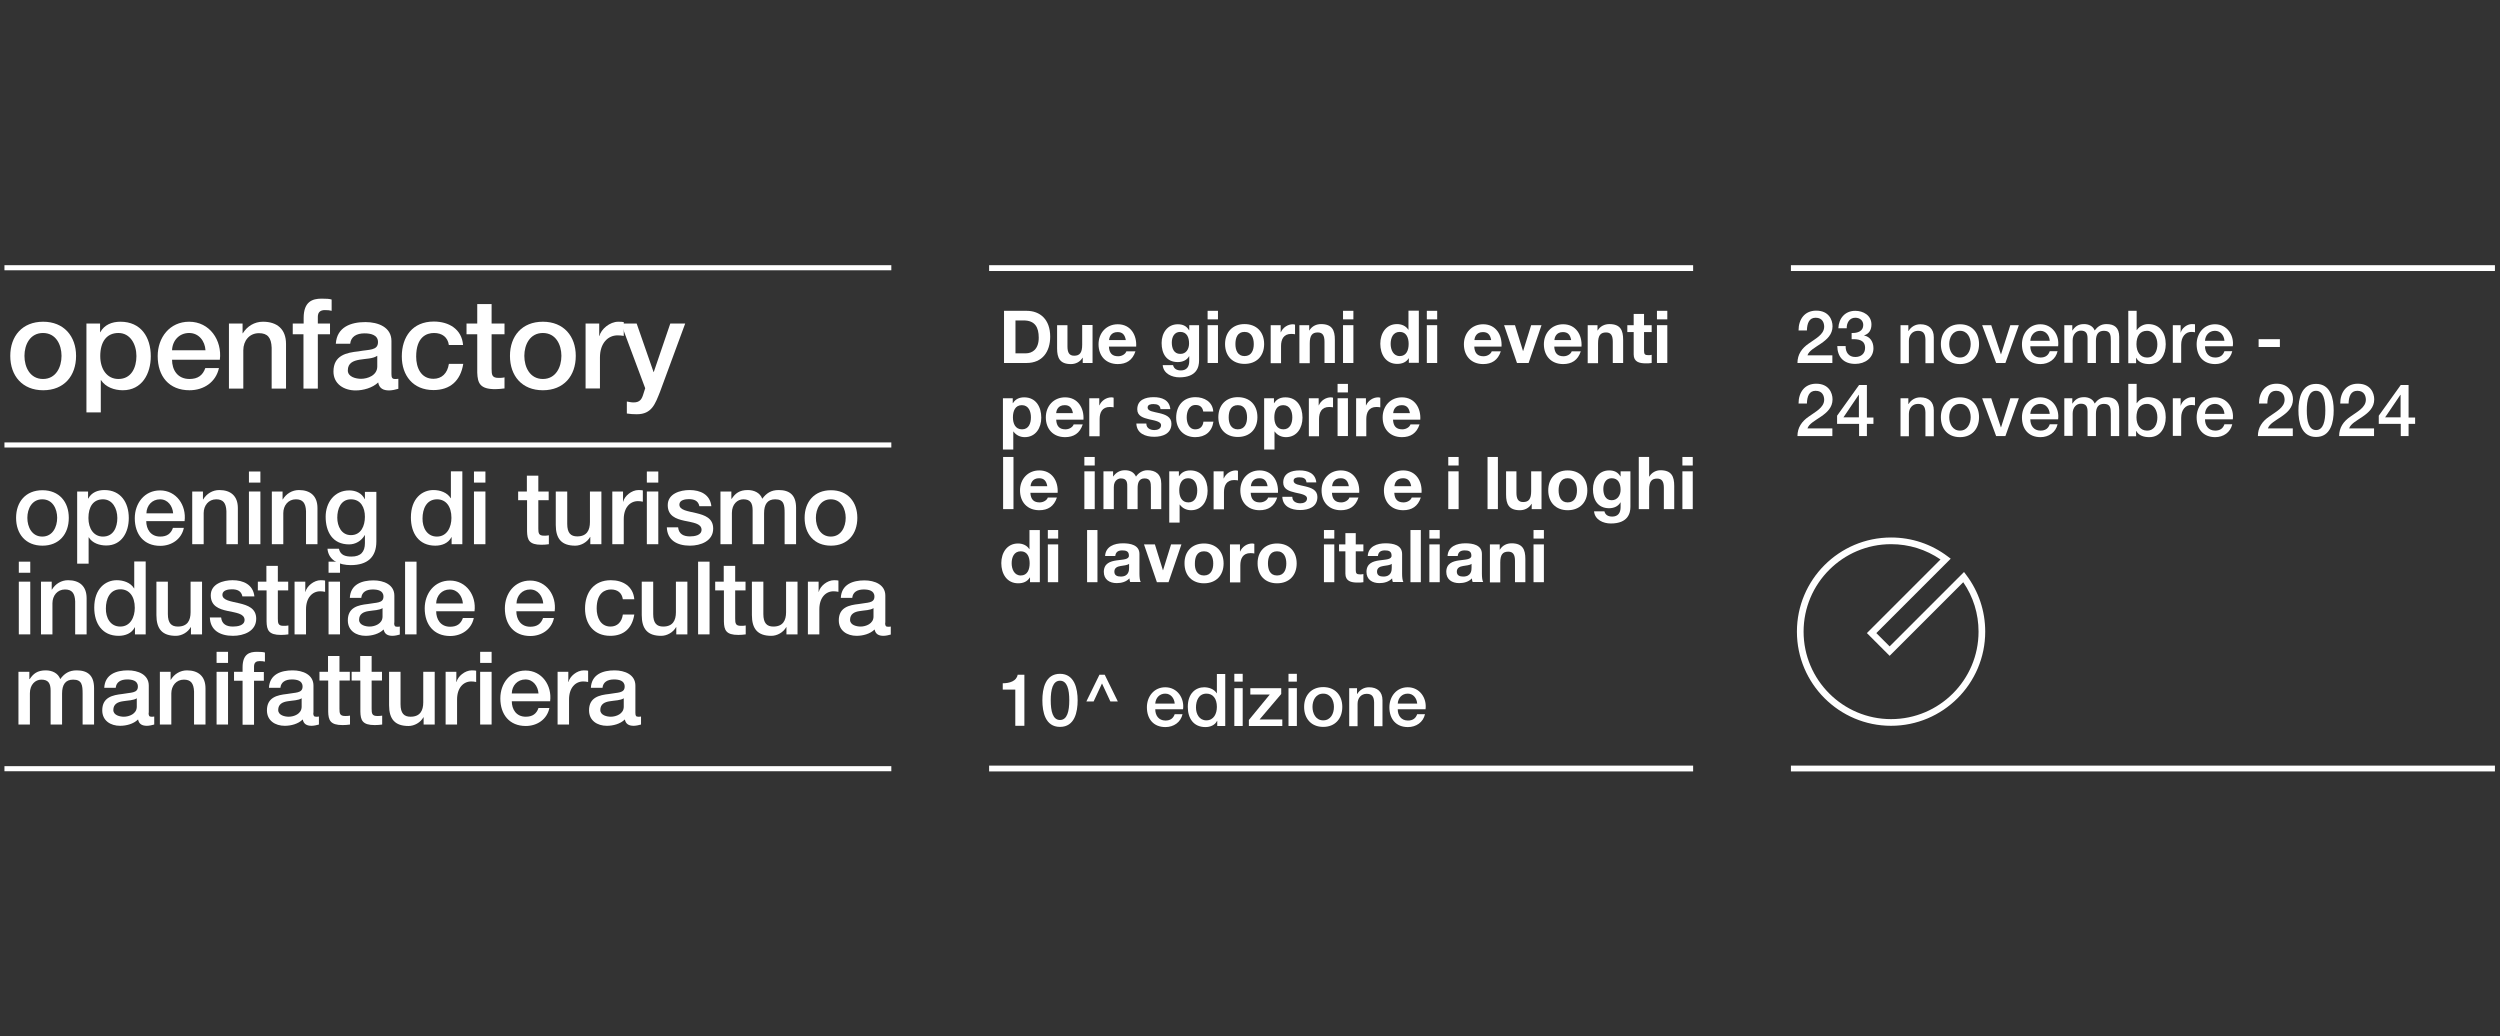 <?xml version="1.0" encoding="UTF-8" standalone="no"?>
<svg
   xmlns:dc="http://purl.org/dc/elements/1.1/"
   xmlns:cc="http://creativecommons.org/ns#"
   xmlns:rdf="http://www.w3.org/1999/02/22-rdf-syntax-ns#"
   xmlns:svg="http://www.w3.org/2000/svg"
   xmlns="http://www.w3.org/2000/svg"
   viewBox="0 0 1833.333 760"
   height="760"
   width="1833.333"
   xml:space="preserve"
   id="svg2"
   version="1.1"><rect x="0" y="0" width="1833.333" height="760" fill="#333333" stroke="none"/><defs
     id="defs6"><clipPath
       id="clipPath18"
       clipPathUnits="userSpaceOnUse"><path
         id="path16"
         d="M 0,570 H 1375 V 0 H 0 Z" /></clipPath></defs><g
     transform="matrix(1.333,0,0,-1.333,0,760)"
     id="g10"><g
       id="g12"><g
         clip-path="url(#clipPath18)"
         id="g14"><g
           transform="translate(33.85,374.35)"
           id="g20"><path
             id="path22"
             style="fill:#ffffff;fill-opacity:1;fill-rule:nonzero;stroke:none"
             d="m 0,0 c 0,6.2 -3.1,12.6 -10.2,12.6 -7.1,0 -10.2,-6.4 -10.2,-12.6 0,-6.2 3.1,-12.7 10.2,-12.7 C -3.1,-12.7 0,-6.2 0,0 m -28.2,0 c 0,10.9 6.6,18.8 18.1,18.8 C 1.3,18.8 8,10.8 8,0 8,-11 1.4,-18.9 -10.1,-18.9 -21.5,-18.9 -28.2,-11 -28.2,0" /></g><g
           transform="translate(65.15,386.95)"
           id="g24"><path
             id="path26"
             style="fill:#ffffff;fill-opacity:1;fill-rule:nonzero;stroke:none"
             d="m 0,0 c -6.6,0 -10,-5 -10,-12.7 0,-7.2 3.7,-12.6 10,-12.6 7.2,0 9.9,6.4 9.9,12.6 C 9.9,-6.2 6.5,0 0,0 m -17.6,5.2 h 7.5 V 0.4 h 0.1 c 2.2,4.1 6.4,5.8 11.1,5.8 11.3,0 16.7,-8.5 16.7,-19 0,-9.7 -4.9,-18.7 -15.4,-18.7 -4.6,0 -9.5,1.7 -12,5.6 h -0.1 v -17.8 h -7.9 c 0,0 0,48.9 0,48.9" /></g><g
           transform="translate(113.05,377.45)"
           id="g28"><path
             id="path30"
             style="fill:#ffffff;fill-opacity:1;fill-rule:nonzero;stroke:none"
             d="m 0,0 c -0.3,5 -3.6,9.5 -9,9.5 -5.5,0 -9.2,-4.2 -9.4,-9.5 z m -18.4,-5.2 c 0,-5.6 3,-10.6 9.6,-10.6 4.6,0 7.3,2 8.7,6 H 7.4 C 5.7,-17.6 -1,-22 -8.8,-22 c -11.3,0 -17.5,7.7 -17.5,18.8 0,10.2 6.6,18.9 17.3,18.9 C 2.3,15.7 9.2,5.5 7.9,-5.2 Z" /></g><g
           transform="translate(125.95,392.15)"
           id="g32"><path
             id="path34"
             style="fill:#ffffff;fill-opacity:1;fill-rule:nonzero;stroke:none"
             d="M 0,0 H 7.5 V -5.3 L 7.6,-5.4 C 10,-1.5 14,1 18.7,1 26.5,1 31.4,-3.1 31.4,-11.2 v -24.6 h -7.9 v 22.5 c -0.2,5.6 -2.3,8 -7,8 -5.3,0 -8.6,-4.2 -8.6,-9.4 V -35.8 H 0 Z" /></g><g
           transform="translate(161.15,392.15)"
           id="g36"><path
             id="path38"
             style="fill:#ffffff;fill-opacity:1;fill-rule:nonzero;stroke:none"
             d="m 0,0 h 5.9 v 3 c 0,9.1 4.8,10.7 9.9,10.7 2.6,0 4.4,-0.1 5.5,-0.5 V 7 c -1,0.3 -2.1,0.4 -3.7,0.4 -2.1,0 -3.9,-0.8 -3.9,-3.7 V 0 h 6.7 V -5.9 H 13.7 V -35.8 H 5.8 V -5.9 H -0.1 V 0 Z" /></g><g
           transform="translate(207.45,374.35)"
           id="g40"><path
             id="path42"
             style="fill:#ffffff;fill-opacity:1;fill-rule:nonzero;stroke:none"
             d="m 0,0 c -2.4,-1.6 -6.2,-1.5 -9.7,-2.1 -3.4,-0.6 -6.4,-1.8 -6.4,-5.9 0,-3.6 4.5,-4.6 7.3,-4.6 3.5,0 8.9,1.8 8.9,6.8 l 0,5.8 z m 7.9,-10 c 0,-1.9 0.4,-2.7 1.9,-2.7 h 0.8 c 0.3,0 0.7,0.1 1.1,0.1 v -5.5 C 10.5,-18.5 8,-19 6.7,-19 c -3.3,0 -5.5,1.1 -6.1,4.4 -3.1,-3 -8.2,-4.4 -12.4,-4.4 -6.4,0 -12.2,3.5 -12.2,10.4 0,8.9 7.1,10.4 13.8,11.1 5.7,1.1 10.7,0.3 10.7,5.1 0,4.1 -4.3,4.8 -7.4,4.8 -4.4,0 -7.5,-1.8 -7.9,-5.7 h -7.9 c 0.6,9.2 8.3,11.9 16.3,11.9 7,0 14.3,-2.8 14.3,-10.4 z" /></g><g
           transform="translate(246.95,380.25)"
           id="g44"><path
             id="path46"
             style="fill:#ffffff;fill-opacity:1;fill-rule:nonzero;stroke:none"
             d="m 0,0 c -0.6,4.4 -3.7,6.7 -8.2,6.7 -4.1,0 -9.8,-2.2 -9.8,-13 0,-6 2.6,-12.2 9.5,-12.2 4.6,0 7.7,3 8.5,8.2 h 7.9 c -1.5,-9.3 -7.2,-14.4 -16.4,-14.4 -11.2,0 -17.4,8 -17.4,18.5 C -25.9,4.6 -20,13 -8.3,13 0,13 7.1,8.8 7.8,0.1 H 0 Z" /></g><g
           transform="translate(256.65,392.15)"
           id="g48"><path
             id="path50"
             style="fill:#ffffff;fill-opacity:1;fill-rule:nonzero;stroke:none"
             d="m 0,0 h 5.9 v 10.7 h 7.9 V 0 h 7.1 V -5.9 H 13.8 V -25 c 0,-3.3 0.3,-4.9 3.8,-4.9 1.1,0 2.2,0 3.3,0.3 v -6.1 c -1.7,-0.2 -3.4,-0.4 -5.1,-0.4 -8.3,0 -9.7,3.2 -9.9,9.1 V -5.9 H 0 Z" /></g><g
           transform="translate(308.85,374.35)"
           id="g52"><path
             id="path54"
             style="fill:#ffffff;fill-opacity:1;fill-rule:nonzero;stroke:none"
             d="m 0,0 c 0,6.2 -3.1,12.6 -10.2,12.6 -7.1,0 -10.2,-6.4 -10.2,-12.6 0,-6.2 3.1,-12.7 10.2,-12.7 C -3.1,-12.7 0,-6.2 0,0 m -28.3,0 c 0,10.9 6.6,18.8 18.1,18.8 11.5,0 18.1,-8 18.1,-18.8 0,-11 -6.6,-18.9 -18.1,-18.9 -11.5,0 -18.1,7.9 -18.1,18.9" /></g><g
           transform="translate(322.25,392.15)"
           id="g56"><path
             id="path58"
             style="fill:#ffffff;fill-opacity:1;fill-rule:nonzero;stroke:none"
             d="m 0,0 h 7.4 v -6.9 h 0.1 c 0.9,3.8 5.7,7.9 10.4,7.9 1.9,0 2.2,-0.1 3,-0.2 v -7.6 c -1.1,0.2 -2.3,0.3 -3.4,0.3 -5.3,0 -9.7,-4.3 -9.7,-12.2 v -17 H -0.1 V 0 Z" /></g><g
           transform="translate(341.65,392.15)"
           id="g60"><path
             id="path62"
             style="fill:#ffffff;fill-opacity:1;fill-rule:nonzero;stroke:none"
             d="m 0,0 h 8.6 l 9.3,-26.7 H 18 L 27.1,0 h 8.2 L 21.4,-37.7 C 18.8,-44.1 17,-49.9 8.7,-49.9 c -1.9,0 -3.7,0.1 -5.5,0.4 v 6.6 c 1.3,-0.2 2.4,-0.5 3.7,-0.5 3.6,0 4.6,1.9 5.5,5 l 0.9,2.8 z" /></g><path
           id="path64"
           style="fill:#ffffff;fill-opacity:1;fill-rule:nonzero;stroke:none"
           d="m 2.45,326.75 h 487.9 v -2.8 H 2.45 Z" /><path
           id="path66"
           style="fill:#ffffff;fill-opacity:1;fill-rule:nonzero;stroke:none"
           d="m 2.45,424.25 h 487.9 v -2.8 H 2.45 Z" /><path
           id="path68"
           style="fill:#ffffff;fill-opacity:1;fill-rule:nonzero;stroke:none"
           d="m 2.45,148.65 h 487.9 v -2.8 H 2.45 Z" /><g
           transform="translate(31.45,285.25)"
           id="g70"><path
             id="path72"
             style="fill:#ffffff;fill-opacity:1;fill-rule:nonzero;stroke:none"
             d="m 0,0 c 0,5 -2.5,10.2 -8.2,10.2 -5.7,0 -8.2,-5.2 -8.2,-10.2 0,-5 2.5,-10.3 8.2,-10.3 C -2.5,-10.3 0,-5 0,0 m -22.6,0 c 0,8.8 5.3,15.2 14.5,15.2 9.2,0 14.5,-6.4 14.5,-15.2 0,-8.9 -5.3,-15.3 -14.5,-15.3 -9.2,0 -14.5,6.4 -14.5,15.3" /></g><g
           transform="translate(56.65,295.45)"
           id="g74"><path
             id="path76"
             style="fill:#ffffff;fill-opacity:1;fill-rule:nonzero;stroke:none"
             d="m 0,0 c -5.3,0 -8,-4 -8,-10.3 0,-5.8 2.9,-10.2 8,-10.2 5.8,0 7.9,5.2 7.9,10.2 C 7.9,-5 5.2,0 0,0 m -14.2,4.3 h 6 V 0.4 h 0.1 c 1.8,3.4 5.2,4.7 8.9,4.7 9,0 13.4,-6.9 13.4,-15.4 0,-7.8 -3.9,-15.1 -12.4,-15.1 -3.7,0 -7.7,1.3 -9.6,4.5 h -0.1 v -14.5 h -6.3 c 0,0 0,39.7 0,39.7" /></g><g
           transform="translate(95.25,287.75)"
           id="g78"><path
             id="path80"
             style="fill:#ffffff;fill-opacity:1;fill-rule:nonzero;stroke:none"
             d="m 0,0 c -0.3,4 -2.9,7.7 -7.2,7.7 -4.4,0 -7.4,-3.4 -7.5,-7.7 z m -14.8,-4.2 c 0,-4.5 2.4,-8.6 7.7,-8.6 3.7,0 5.9,1.6 7,4.8 h 6 c -1.3,-6.3 -6.8,-9.9 -13,-9.9 -9,0 -14,6.3 -14,15.2 0,8.2 5.3,15.3 13.9,15.3 9,0 14.6,-8.2 13.5,-16.9 h -21.1 z" /></g><g
           transform="translate(105.65,299.75)"
           id="g82"><path
             id="path84"
             style="fill:#ffffff;fill-opacity:1;fill-rule:nonzero;stroke:none"
             d="m 0,0 h 6 v -4.3 l 0.1,-0.1 c 1.9,3.2 5.2,5.2 8.9,5.2 6.3,0 10.2,-3.3 10.2,-9.9 V -29 h -6.3 v 18.2 c -0.2,4.5 -1.8,6.5 -5.6,6.5 -4.2,0 -6.9,-3.4 -6.9,-7.6 L 6.4,-29 H 0.1 V 0 Z" /></g><path
           id="path86"
           style="fill:#ffffff;fill-opacity:1;fill-rule:nonzero;stroke:none"
           d="m 136.95,299.75 h 6.3 v -29 h -6.3 z m 0,11 h 6.3 v -6.1 h -6.3 z" /><g
           transform="translate(149.45,299.75)"
           id="g88"><path
             id="path90"
             style="fill:#ffffff;fill-opacity:1;fill-rule:nonzero;stroke:none"
             d="m 0,0 h 6 v -4.3 l 0.1,-0.1 c 1.9,3.2 5.2,5.2 8.9,5.2 6.3,0 10.2,-3.3 10.2,-9.9 V -29 h -6.3 v 18.2 c -0.2,4.5 -1.8,6.5 -5.6,6.5 -4.2,0 -6.9,-3.4 -6.9,-7.6 L 6.4,-29 H 0.1 V 0 Z" /></g><g
           transform="translate(200.75,285.85)"
           id="g92"><path
             id="path94"
             style="fill:#ffffff;fill-opacity:1;fill-rule:nonzero;stroke:none"
             d="m 0,0 c 0,5 -2.2,9.6 -7.7,9.6 -5.6,0 -7.5,-5.3 -7.5,-10.1 0,-4.7 2.3,-9.6 7.5,-9.6 C -2.1,-10.1 0,-5 0,0 m 6.3,-13.6 c 0,-8.7 -5,-13 -14.1,-13 -5.8,0 -12.2,2.2 -12.8,9 h 6.3 c 0.8,-3.6 3.7,-4.3 6.9,-4.3 5.1,0 7.4,2.6 7.4,7.4 v 4.4 h -0.1 c -1.8,-3.2 -5.1,-5.1 -8.6,-5.1 -9.1,0 -12.9,6.9 -12.9,15.2 0,7.8 4.8,14.5 13,14.5 3.6,0 6.9,-1.5 8.5,-4.8 H 0 v 4 h 6.3 z" /></g><g
           transform="translate(240.35,274.95)"
           id="g96"><path
             id="path98"
             style="fill:#ffffff;fill-opacity:1;fill-rule:nonzero;stroke:none"
             d="m 0,0 c 5.6,0 8,5.2 8,10.3 0,6.4 -3.1,10.2 -7.9,10.2 -5.9,0 -8,-5.4 -8,-10.5 C -8,5 -5.5,0 0,0 m 14.1,-4.2 h -6 v 3.9 H 8 C 6.3,-3.7 2.7,-5 -0.9,-5 c -9,0 -13.4,6.8 -13.4,15.5 0,10.5 6.2,15.1 12.4,15.1 3.6,0 7.6,-1.3 9.5,-4.5 H 7.7 V 35.9 H 14 V -4.2 Z" /></g><path
           id="path100"
           style="fill:#ffffff;fill-opacity:1;fill-rule:nonzero;stroke:none"
           d="m 260.75,299.75 h 6.3 v -29 h -6.3 z m 0,11 h 6.3 v -6.1 h -6.3 z" /><g
           transform="translate(285.05,299.75)"
           id="g102"><path
             id="path104"
             style="fill:#ffffff;fill-opacity:1;fill-rule:nonzero;stroke:none"
             d="m 0,0 h 4.8 v 8.7 h 6.3 V 0 h 5.7 v -4.8 h -5.7 v -15.5 c 0,-2.6 0.2,-4 3.1,-4 0.9,0 1.8,0 2.7,0.2 V -29 c -1.4,-0.2 -2.7,-0.3 -4.1,-0.3 -6.7,0 -7.8,2.6 -7.9,7.4 V -4.8 H 0 Z" /></g><g
           transform="translate(330.95,270.75)"
           id="g106"><path
             id="path108"
             style="fill:#ffffff;fill-opacity:1;fill-rule:nonzero;stroke:none"
             d="m 0,0 h -6.2 v 4 h -0.1 c -1.6,-2.9 -5,-4.8 -8.2,-4.8 -7.5,0 -10.7,3.8 -10.7,11.4 V 29 h 6.3 V 11.2 c 0,-5.1 2,-6.9 5.5,-6.9 5.3,0 7,3.4 7,7.9 V 29 h 6.3 V 0 Z" /></g><g
           transform="translate(336.85,299.75)"
           id="g110"><path
             id="path112"
             style="fill:#ffffff;fill-opacity:1;fill-rule:nonzero;stroke:none"
             d="M 0,0 H 5.9 V -5.6 H 6 c 0.7,3.1 4.6,6.4 8.4,6.4 1.5,0 1.8,-0.1 2.4,-0.2 v -6.2 c -0.9,0.2 -1.8,0.3 -2.7,0.3 -4.3,0 -7.8,-3.5 -7.8,-9.9 L 6.3,-29 H 0 Z" /></g><path
           id="path114"
           style="fill:#ffffff;fill-opacity:1;fill-rule:nonzero;stroke:none"
           d="m 355.85,299.75 h 6.3 v -29 h -6.3 z m 0,11 h 6.3 v -6.1 h -6.3 z" /><g
           transform="translate(373.05,280.05)"
           id="g116"><path
             id="path118"
             style="fill:#ffffff;fill-opacity:1;fill-rule:nonzero;stroke:none"
             d="m 0,0 c 0.4,-3.8 3.1,-5 6.5,-5 2.4,0 6.5,0.5 6.4,3.8 -0.2,3.4 -4.8,3.8 -9.4,4.8 -4.7,1 -9.2,2.7 -9.2,8.6 0,6.3 6.8,8.3 12,8.3 5.9,0 11.3,-2.4 12,-8.9 h -6.6 c -0.6,3.1 -3,3.9 -5.8,3.9 -1.8,0 -5.2,-0.4 -5.2,-3 0,-3.1 4.7,-3.6 9.3,-4.7 4.6,-1.1 9.3,-2.7 9.3,-8.5 0,-6.9 -6.9,-9.4 -12.8,-9.4 -7.3,0 -12.5,3.2 -12.7,10.1 z" /></g><g
           transform="translate(396.35,299.75)"
           id="g120"><path
             id="path122"
             style="fill:#ffffff;fill-opacity:1;fill-rule:nonzero;stroke:none"
             d="m 0,0 h 6 v -4 h 0.2 c 1.9,2.9 4.2,4.8 8.8,4.8 3.5,0 6.8,-1.5 8,-4.8 2.2,3 4.8,4.8 9,4.8 6,0 9.6,-2.7 9.6,-9.8 v -20 h -6.3 v 16.9 c 0,4.7 -0.3,7.8 -5.2,7.8 -4.3,0 -6.1,-2.8 -6.1,-7.7 v -17 h -6.3 v 18.6 c 0,4 -1.2,6.1 -5.1,6.1 -3.3,0 -6.3,-2.7 -6.3,-7.5 L 6.3,-29 H 0 Z" /></g><g
           transform="translate(465.25,285.25)"
           id="g124"><path
             id="path126"
             style="fill:#ffffff;fill-opacity:1;fill-rule:nonzero;stroke:none"
             d="m 0,0 c 0,5 -2.5,10.2 -8.2,10.2 -5.7,0 -8.2,-5.2 -8.2,-10.2 0,-5 2.5,-10.3 8.2,-10.3 C -2.5,-10.3 0,-5 0,0 m -22.6,0 c 0,8.8 5.3,15.2 14.5,15.2 9.2,0 14.5,-6.4 14.5,-15.2 0,-8.9 -5.3,-15.3 -14.5,-15.3 -9.2,0 -14.5,6.4 -14.5,15.3" /></g><path
           id="path128"
           style="fill:#ffffff;fill-opacity:1;fill-rule:nonzero;stroke:none"
           d="m 10.35,250.15 h 6.3 v -29 h -6.3 z m 0,11 h 6.3 v -6.1 h -6.3 z" /><g
           transform="translate(22.45,250.15)"
           id="g130"><path
             id="path132"
             style="fill:#ffffff;fill-opacity:1;fill-rule:nonzero;stroke:none"
             d="m 0,0 h 6 v -4.3 l 0.1,-0.1 c 1.9,3.2 5.2,5.2 8.9,5.2 6.3,0 10.2,-3.3 10.2,-9.9 V -29 h -6.3 v 18.2 c -0.2,4.5 -1.8,6.5 -5.6,6.5 -4.2,0 -6.9,-3.4 -6.9,-7.6 L 6.4,-29 H 0.1 V 0 Z" /></g><g
           transform="translate(66.15,225.45)"
           id="g134"><path
             id="path136"
             style="fill:#ffffff;fill-opacity:1;fill-rule:nonzero;stroke:none"
             d="m 0,0 c 5.6,0 8,5.2 8,10.3 0,6.4 -3.1,10.2 -7.9,10.2 -5.9,0 -8,-5.4 -8,-10.5 C -8,4.9 -5.5,0 0,0 m 14.1,-4.3 h -6 v 3.9 H 8 c -1.7,-3.4 -5.3,-4.7 -8.9,-4.7 -9,0 -13.4,6.8 -13.4,15.5 0,10.5 6.2,15.1 12.4,15.1 3.6,0 7.6,-1.3 9.5,-4.5 H 7.7 V 35.8 H 14 V -4.3 Z" /></g><g
           transform="translate(111.25,221.15)"
           id="g138"><path
             id="path140"
             style="fill:#ffffff;fill-opacity:1;fill-rule:nonzero;stroke:none"
             d="m 0,0 h -6.2 v 4 h -0.1 c -1.6,-2.9 -5,-4.8 -8.2,-4.8 -7.5,0 -10.7,3.8 -10.7,11.4 V 29 h 6.3 V 11.2 c 0,-5.1 2,-6.9 5.5,-6.9 5.3,0 7,3.4 7,7.9 V 29 h 6.3 V 0 Z" /></g><g
           transform="translate(121.65,230.45)"
           id="g142"><path
             id="path144"
             style="fill:#ffffff;fill-opacity:1;fill-rule:nonzero;stroke:none"
             d="m 0,0 c 0.4,-3.8 3.1,-5 6.5,-5 2.4,0 6.5,0.5 6.4,3.8 -0.2,3.4 -4.8,3.8 -9.4,4.8 -4.7,1 -9.2,2.7 -9.2,8.6 0,6.3 6.8,8.3 12,8.3 5.9,0 11.3,-2.4 12,-8.9 h -6.6 c -0.6,3.1 -3,3.9 -5.8,3.9 -1.8,0 -5.2,-0.4 -5.2,-3 0,-3.1 4.7,-3.6 9.3,-4.7 4.6,-1.1 9.3,-2.7 9.3,-8.5 0,-6.9 -6.9,-9.4 -12.8,-9.4 -7.3,0 -12.5,3.2 -12.7,10.1 z" /></g><g
           transform="translate(141.75,250.15)"
           id="g146"><path
             id="path148"
             style="fill:#ffffff;fill-opacity:1;fill-rule:nonzero;stroke:none"
             d="m 0,0 h 4.8 v 8.7 h 6.3 V 0 h 5.7 v -4.8 h -5.7 v -15.5 c 0,-2.6 0.2,-4 3.1,-4 0.9,0 1.8,0 2.7,0.2 V -29 c -1.4,-0.2 -2.7,-0.3 -4.1,-0.3 -6.7,0 -7.8,2.6 -7.9,7.4 V -4.8 H 0.1 l 0,4.8 z" /></g><g
           transform="translate(162.05,250.15)"
           id="g150"><path
             id="path152"
             style="fill:#ffffff;fill-opacity:1;fill-rule:nonzero;stroke:none"
             d="M 0,0 H 5.9 V -5.6 H 6 c 0.7,3.1 4.6,6.4 8.4,6.4 1.5,0 1.8,-0.1 2.4,-0.2 v -6.2 c -0.9,0.2 -1.8,0.3 -2.7,0.3 -4.3,0 -7.8,-3.5 -7.8,-9.9 L 6.3,-29 H 0 Z" /></g><path
           id="path154"
           style="fill:#ffffff;fill-opacity:1;fill-rule:nonzero;stroke:none"
           d="m 180.75,250.15 h 6.3 v -29 h -6.3 z m 0,11 h 6.3 v -6.1 h -6.3 z" /><g
           transform="translate(210.55,235.65)"
           id="g156"><path
             id="path158"
             style="fill:#ffffff;fill-opacity:1;fill-rule:nonzero;stroke:none"
             d="m 0,0 c -1.9,-1.3 -4.9,-1.2 -7.8,-1.7 -2.7,-0.4 -5.2,-1.5 -5.2,-4.8 0,-2.9 3.6,-3.7 5.8,-3.7 2.8,0 7.1,1.5 7.1,5.5 l 0,4.7 z m 6.3,-8.1 c 0,-1.6 0.3,-2.2 1.5,-2.2 h 0.7 c 0.3,0 0.6,0.1 0.9,0.1 v -4.4 c -0.9,-0.3 -2.9,-0.7 -4,-0.7 -2.6,0 -4.4,0.9 -4.9,3.5 -2.5,-2.5 -6.5,-3.5 -9.9,-3.5 -5.2,0 -9.8,2.8 -9.8,8.5 0,7.2 5.7,8.4 11,9 4.6,0.9 8.6,0.3 8.6,4.1 0,3.4 -3.4,3.9 -5.9,3.9 -3.6,0 -6,-1.5 -6.3,-4.6 h -6.3 c 0.4,7.5 6.7,9.6 13,9.6 5.6,0 11.5,-2.3 11.5,-8.4 V -8.1 Z" /></g><path
           id="path160"
           style="fill:#ffffff;fill-opacity:1;fill-rule:nonzero;stroke:none"
           d="m 222.85,261.15 h 6.3 v -40 h -6.3 z" /><g
           transform="translate(254.65,238.15)"
           id="g162"><path
             id="path164"
             style="fill:#ffffff;fill-opacity:1;fill-rule:nonzero;stroke:none"
             d="m 0,0 c -0.3,4 -2.9,7.7 -7.2,7.7 -4.4,0 -7.4,-3.4 -7.5,-7.7 z m -14.7,-4.2 c 0,-4.5 2.4,-8.6 7.7,-8.6 3.7,0 5.9,1.6 7,4.8 h 6 c -1.3,-6.3 -6.8,-9.9 -13,-9.9 -9,0 -14,6.3 -14,15.2 0,8.2 5.3,15.3 13.9,15.3 9,0 14.6,-8.2 13.5,-16.9 h -21.1 z" /></g><g
           transform="translate(298.85,238.15)"
           id="g166"><path
             id="path168"
             style="fill:#ffffff;fill-opacity:1;fill-rule:nonzero;stroke:none"
             d="m 0,0 c -0.3,4 -2.9,7.7 -7.2,7.7 -4.4,0 -7.4,-3.4 -7.5,-7.7 z m -14.8,-4.2 c 0,-4.5 2.4,-8.6 7.7,-8.6 3.7,0 5.9,1.6 7,4.8 h 6 c -1.3,-6.3 -6.8,-9.9 -13,-9.9 -9,0 -14,6.3 -14,15.2 0,8.2 5.3,15.3 13.9,15.3 9,0 14.6,-8.2 13.5,-16.9 h -21.1 z" /></g><g
           transform="translate(342.65,240.45)"
           id="g170"><path
             id="path172"
             style="fill:#ffffff;fill-opacity:1;fill-rule:nonzero;stroke:none"
             d="m 0,0 c -0.5,3.6 -3,5.4 -6.5,5.4 -3.3,0 -7.9,-1.8 -7.9,-10.5 0,-4.8 2.1,-9.9 7.6,-9.9 3.7,0 6.2,2.4 6.8,6.6 H 6.3 C 5.1,-16 0.5,-20.1 -6.9,-20.1 c -9,0 -13.9,6.4 -13.9,15 0,8.7 4.7,15.6 14.2,15.6 C 0.1,10.5 5.7,7.1 6.3,0 Z" /></g><g
           transform="translate(378.35,221.15)"
           id="g174"><path
             id="path176"
             style="fill:#ffffff;fill-opacity:1;fill-rule:nonzero;stroke:none"
             d="m 0,0 h -6.3 v 4 h -0.1 c -1.6,-2.9 -5,-4.8 -8.2,-4.8 -7.5,0 -10.7,3.8 -10.7,11.4 V 29 H -19 V 11.2 c 0,-5.1 2,-6.9 5.5,-6.9 5.3,0 7,3.4 7,7.9 V 29 h 6.3 V 0 Z" /></g><path
           id="path178"
           style="fill:#ffffff;fill-opacity:1;fill-rule:nonzero;stroke:none"
           d="m 384.05,261.15 h 6.3 v -40 h -6.3 z" /><g
           transform="translate(393.35,250.15)"
           id="g180"><path
             id="path182"
             style="fill:#ffffff;fill-opacity:1;fill-rule:nonzero;stroke:none"
             d="m 0,0 h 4.8 v 8.7 h 6.3 V 0 h 5.7 v -4.8 h -5.7 v -15.5 c 0,-2.6 0.2,-4 3.1,-4 0.9,0 1.8,0 2.7,0.2 V -29 c -1.4,-0.2 -2.7,-0.3 -4.1,-0.3 -6.7,0 -7.8,2.6 -7.9,7.4 V -4.8 H 0.1 l 0,4.8 z" /></g><g
           transform="translate(438.85,221.15)"
           id="g184"><path
             id="path186"
             style="fill:#ffffff;fill-opacity:1;fill-rule:nonzero;stroke:none"
             d="m 0,0 h -6.2 v 4 h -0.1 c -1.6,-2.9 -5,-4.8 -8.2,-4.8 -7.5,0 -10.7,3.8 -10.7,11.4 V 29 h 6.3 V 11.2 c 0,-5.1 2,-6.9 5.5,-6.9 5.3,0 7,3.4 7,7.9 V 29 h 6.3 V 0 Z" /></g><g
           transform="translate(444.45,250.15)"
           id="g188"><path
             id="path190"
             style="fill:#ffffff;fill-opacity:1;fill-rule:nonzero;stroke:none"
             d="M 0,0 H 5.9 V -5.6 H 6 c 0.7,3.1 4.6,6.4 8.4,6.4 1.5,0 1.8,-0.1 2.4,-0.2 v -6.2 c -0.9,0.2 -1.8,0.3 -2.7,0.3 -4.3,0 -7.8,-3.5 -7.8,-9.9 L 6.3,-29 H 0 Z" /></g><g
           transform="translate(480.65,235.65)"
           id="g192"><path
             id="path194"
             style="fill:#ffffff;fill-opacity:1;fill-rule:nonzero;stroke:none"
             d="m 0,0 c -1.9,-1.3 -4.9,-1.2 -7.8,-1.7 -2.7,-0.4 -5.2,-1.5 -5.2,-4.8 0,-2.9 3.6,-3.7 5.8,-3.7 2.8,0 7.1,1.5 7.1,5.5 l 0,4.7 z m 6.3,-8.1 c 0,-1.6 0.3,-2.2 1.5,-2.2 h 0.7 c 0.3,0 0.6,0.1 0.9,0.1 v -4.4 c -0.9,-0.3 -2.9,-0.7 -4,-0.7 -2.6,0 -4.4,0.9 -4.9,3.5 -2.5,-2.5 -6.5,-3.5 -9.9,-3.5 -5.2,0 -9.8,2.8 -9.8,8.5 0,7.2 5.7,8.4 11,9 4.6,0.9 8.6,0.3 8.6,4.1 0,3.4 -3.4,3.9 -5.9,3.9 -3.6,0 -6,-1.5 -6.3,-4.6 h -6.3 c 0.4,7.5 6.7,9.6 13,9.6 5.6,0 11.5,-2.3 11.5,-8.4 V -8.1 Z" /></g><g
           transform="translate(10.15,200.55)"
           id="g196"><path
             id="path198"
             style="fill:#ffffff;fill-opacity:1;fill-rule:nonzero;stroke:none"
             d="m 0,0 h 6 v -4 h 0.2 c 1.9,2.9 4.2,4.8 8.8,4.8 3.5,0 6.8,-1.5 8,-4.8 2.2,3 4.8,4.8 9,4.8 6,0 9.6,-2.7 9.6,-9.8 v -20 h -6.3 v 16.9 c 0,4.7 -0.3,7.8 -5.2,7.8 -4.3,0 -6.1,-2.8 -6.1,-7.7 v -17 h -6.3 v 18.6 c 0,4 -1.2,6.1 -5.1,6.1 -3.3,0 -6.3,-2.7 -6.3,-7.5 L 6.3,-29 H 0 c 0,0 0,29 0,29" /></g><g
           transform="translate(75.35,186.05)"
           id="g200"><path
             id="path202"
             style="fill:#ffffff;fill-opacity:1;fill-rule:nonzero;stroke:none"
             d="m 0,0 c -1.9,-1.3 -4.9,-1.2 -7.8,-1.7 -2.7,-0.4 -5.2,-1.5 -5.2,-4.8 0,-2.9 3.6,-3.7 5.8,-3.7 2.8,0 7.1,1.5 7.1,5.5 l 0,4.7 z m 6.4,-8 c 0,-1.6 0.3,-2.2 1.5,-2.2 h 0.7 c 0.3,0 0.6,0.1 0.9,0.1 v -4.4 c -0.9,-0.3 -2.9,-0.7 -4,-0.7 -2.6,0 -4.4,0.9 -4.9,3.5 -2.5,-2.5 -6.5,-3.5 -9.9,-3.5 -5.2,0 -9.8,2.8 -9.8,8.5 0,7.2 5.7,8.4 11,9 4.6,0.9 8.6,0.3 8.6,4.1 0,3.4 -3.4,3.9 -5.9,3.9 -3.6,0 -6,-1.5 -6.3,-4.6 H -18 c 0.4,7.5 6.7,9.6 13,9.6 C 0.6,15.3 6.5,13 6.5,6.9 V -8 Z" /></g><g
           transform="translate(87.85,200.55)"
           id="g204"><path
             id="path206"
             style="fill:#ffffff;fill-opacity:1;fill-rule:nonzero;stroke:none"
             d="m 0,0 h 6 v -4.3 l 0.1,-0.1 c 1.9,3.2 5.2,5.2 8.9,5.2 6.3,0 10.2,-3.3 10.2,-9.9 V -29 h -6.3 v 18.2 c -0.2,4.5 -1.8,6.5 -5.6,6.5 -4.2,0 -6.9,-3.4 -6.9,-7.6 L 6.4,-29 H 0.1 V 0 Z" /></g><path
           id="path208"
           style="fill:#ffffff;fill-opacity:1;fill-rule:nonzero;stroke:none"
           d="m 119.15,200.55 h 6.3 v -29 h -6.3 z m 0,11 h 6.3 v -6.1 h -6.3 z" /><g
           transform="translate(128.75,200.55)"
           id="g210"><path
             id="path212"
             style="fill:#ffffff;fill-opacity:1;fill-rule:nonzero;stroke:none"
             d="m 0,0 h 4.7 v 2.4 c 0,7.4 3.8,8.6 7.9,8.6 2.1,0 3.5,-0.1 4.4,-0.4 v -5 C 16.2,5.8 15.3,5.9 14.1,5.9 12.4,5.9 11,5.3 11,2.9 v -3 h 5.4 V -4.9 H 11 V -29.1 H 4.7 V -4.9 H 0 Z" /></g><g
           transform="translate(166.05,186.05)"
           id="g214"><path
             id="path216"
             style="fill:#ffffff;fill-opacity:1;fill-rule:nonzero;stroke:none"
             d="m 0,0 c -1.9,-1.3 -4.9,-1.2 -7.8,-1.7 -2.7,-0.4 -5.2,-1.5 -5.2,-4.8 0,-2.9 3.6,-3.7 5.8,-3.7 2.8,0 7.1,1.5 7.1,5.5 l 0,4.7 z m 6.3,-8 c 0,-1.6 0.3,-2.2 1.5,-2.2 h 0.7 c 0.3,0 0.6,0.1 0.9,0.1 v -4.4 c -0.9,-0.3 -2.9,-0.7 -4,-0.7 -2.6,0 -4.4,0.9 -4.9,3.5 -2.5,-2.5 -6.5,-3.5 -9.9,-3.5 -5.2,0 -9.8,2.8 -9.8,8.5 0,7.2 5.7,8.4 11,9 4.6,0.9 8.6,0.3 8.6,4.1 0,3.4 -3.4,3.9 -5.9,3.9 -3.6,0 -6,-1.5 -6.3,-4.6 h -6.3 c 0.4,7.5 6.7,9.6 13,9.6 C 0.5,15.3 6.4,13 6.4,6.9 V -8 Z" /></g><g
           transform="translate(175.65,200.55)"
           id="g218"><path
             id="path220"
             style="fill:#ffffff;fill-opacity:1;fill-rule:nonzero;stroke:none"
             d="m 0,0 h 4.8 v 8.7 h 6.3 V 0 h 5.7 v -4.8 h -5.7 v -15.5 c 0,-2.6 0.2,-4 3.1,-4 0.9,0 1.8,0 2.7,0.2 V -29 c -1.4,-0.2 -2.7,-0.3 -4.1,-0.3 -6.7,0 -7.8,2.6 -7.9,7.4 V -4.8 H 0.1 l 0,4.8 z" /></g><g
           transform="translate(193.35,200.55)"
           id="g222"><path
             id="path224"
             style="fill:#ffffff;fill-opacity:1;fill-rule:nonzero;stroke:none"
             d="m 0,0 h 4.8 v 8.7 h 6.3 V 0 h 5.7 v -4.8 h -5.7 v -15.5 c 0,-2.6 0.2,-4 3.1,-4 0.9,0 1.8,0 2.7,0.2 V -29 c -1.4,-0.2 -2.7,-0.3 -4.1,-0.3 -6.7,0 -7.8,2.6 -7.9,7.4 V -4.8 H 0.1 l 0,4.8 z" /></g><g
           transform="translate(239.25,171.55)"
           id="g226"><path
             id="path228"
             style="fill:#ffffff;fill-opacity:1;fill-rule:nonzero;stroke:none"
             d="m 0,0 h -6.2 v 4 h -0.1 c -1.6,-2.9 -5,-4.8 -8.2,-4.8 -7.5,0 -10.7,3.8 -10.7,11.4 V 29 h 6.3 V 11.2 c 0,-5.1 2,-6.9 5.5,-6.9 5.3,0 7,3.4 7,7.9 V 29 h 6.3 V 0 Z" /></g><g
           transform="translate(245.15,200.55)"
           id="g230"><path
             id="path232"
             style="fill:#ffffff;fill-opacity:1;fill-rule:nonzero;stroke:none"
             d="M 0,0 H 5.9 V -5.6 H 6 c 0.7,3.1 4.6,6.4 8.4,6.4 1.5,0 1.8,-0.1 2.4,-0.2 v -6.2 c -0.9,0.2 -1.8,0.3 -2.7,0.3 -4.3,0 -7.8,-3.5 -7.8,-9.9 L 6.3,-29 H 0 Z" /></g><path
           id="path234"
           style="fill:#ffffff;fill-opacity:1;fill-rule:nonzero;stroke:none"
           d="m 264.15,200.55 h 6.3 v -29 h -6.3 z m 0,11 h 6.3 v -6.1 h -6.3 z" /><g
           transform="translate(296.25,188.65)"
           id="g236"><path
             id="path238"
             style="fill:#ffffff;fill-opacity:1;fill-rule:nonzero;stroke:none"
             d="m 0,0 c -0.3,4 -2.9,7.7 -7.2,7.7 -4.4,0 -7.4,-3.4 -7.5,-7.7 z m -14.7,-4.2 c 0,-4.5 2.4,-8.6 7.7,-8.6 3.7,0 5.9,1.6 7,4.8 h 6 c -1.3,-6.3 -6.8,-9.9 -13,-9.9 -9,0 -14,6.3 -14,15.2 0,8.2 5.3,15.3 13.9,15.3 9,0 14.6,-8.2 13.5,-16.9 h -21.1 z" /></g><g
           transform="translate(306.75,200.55)"
           id="g240"><path
             id="path242"
             style="fill:#ffffff;fill-opacity:1;fill-rule:nonzero;stroke:none"
             d="M 0,0 H 5.9 V -5.6 H 6 c 0.7,3.1 4.6,6.4 8.4,6.4 1.5,0 1.8,-0.1 2.4,-0.2 v -6.2 c -0.9,0.2 -1.8,0.3 -2.7,0.3 -4.3,0 -7.8,-3.5 -7.8,-9.9 L 6.3,-29 H 0 Z" /></g><g
           transform="translate(343.25,186.05)"
           id="g244"><path
             id="path246"
             style="fill:#ffffff;fill-opacity:1;fill-rule:nonzero;stroke:none"
             d="m 0,0 c -1.9,-1.3 -4.9,-1.2 -7.8,-1.7 -2.7,-0.4 -5.2,-1.5 -5.2,-4.8 0,-2.9 3.6,-3.7 5.8,-3.7 2.8,0 7.1,1.5 7.1,5.5 l 0,4.7 z m 6.3,-8 c 0,-1.6 0.3,-2.2 1.5,-2.2 h 0.7 c 0.3,0 0.6,0.1 0.9,0.1 v -4.4 c -0.9,-0.3 -2.9,-0.7 -4,-0.7 -2.6,0 -4.4,0.9 -4.9,3.5 -2.5,-2.5 -6.5,-3.5 -9.9,-3.5 -5.2,0 -9.8,2.8 -9.8,8.5 0,7.2 5.7,8.4 11,9 4.6,0.9 8.6,0.3 8.6,4.1 0,3.4 -3.4,3.9 -5.9,3.9 -3.6,0 -6,-1.5 -6.3,-4.6 h -6.4 c 0.4,7.5 6.7,9.6 13,9.6 5.6,0 11.5,-2.3 11.5,-8.4 z" /></g><g
           transform="translate(558.65,375.75)"
           id="g248"><path
             id="path250"
             style="fill:#ffffff;fill-opacity:1;fill-rule:nonzero;stroke:none"
             d="m 0,0 h 5.6 c 3.7,0 7.2,2.3 7.2,8.6 0,5.8 -2.1,9.5 -8.3,9.5 H 0 Z M -6.3,23.4 H 6.1 c 7.4,0 13,-4.7 13,-14.2 0,-8.3 -4.3,-14.5 -13,-14.5 H -6.3 Z" /></g><g
           transform="translate(601.05,370.45)"
           id="g252"><path
             id="path254"
             style="fill:#ffffff;fill-opacity:1;fill-rule:nonzero;stroke:none"
             d="m 0,0 h -5.4 v 2.9 h -0.1 c -1.4,-2.4 -3.9,-3.5 -6.4,-3.5 -6.1,0 -7.6,3.4 -7.6,8.6 v 12.8 h 5.7 V 9.1 c 0,-3.4 1,-5.1 3.7,-5.1 3.1,0 4.4,1.7 4.4,6 V 20.9 H 0 Z" /></g><g
           transform="translate(619.35,383.05)"
           id="g256"><path
             id="path258"
             style="fill:#ffffff;fill-opacity:1;fill-rule:nonzero;stroke:none"
             d="M 0,0 C -0.5,2.9 -1.8,4.4 -4.5,4.4 -8.2,4.4 -9.1,1.6 -9.2,0 Z m -9.3,-3.6 c 0.2,-3.7 1.9,-5.3 5.1,-5.3 2.3,0 4.1,1.4 4.5,2.7 h 5 c -1.6,-4.9 -5,-7 -9.7,-7 -6.6,0 -10.6,4.5 -10.6,10.9 0,6.2 4.3,11 10.6,11 7.1,0 10.5,-6 10.1,-12.3 z" /></g><g
           transform="translate(654.15,381.15)"
           id="g260"><path
             id="path262"
             style="fill:#ffffff;fill-opacity:1;fill-rule:nonzero;stroke:none"
             d="m 0,0 c 0,3.4 -1.2,6.4 -4.9,6.4 -3.2,0 -4.6,-2.8 -4.6,-5.9 0,-3 1.1,-6.2 4.6,-6.2 C -1.6,-5.8 0,-3 0,0 m 5.5,-9.4 c 0,-3.4 -1.2,-9.2 -10.8,-9.2 -4.1,0 -8.8,2 -9.2,6.7 h 5.7 c 0.5,-2.1 2.2,-2.9 4.3,-2.9 3.2,0 4.6,2.1 4.6,5.1 l 0,2.7 H 0 c -1.2,-2.2 -3.7,-3.2 -6.2,-3.2 -6.3,0 -8.9,4.7 -8.9,10.5 0,5.4 3.1,10.3 8.9,10.3 2.7,0 4.8,-0.9 6.2,-3.3 h 0.1 v 2.8 h 5.4 z" /></g><path
           id="path264"
           style="fill:#ffffff;fill-opacity:1;fill-rule:nonzero;stroke:none"
           d="m 664.35,391.25 h 5.7 v -20.8 h -5.7 z m 5.7,3.2 h -5.7 v 4.7 h 5.7 z" /><g
           transform="translate(684.65,374.25)"
           id="g266"><path
             id="path268"
             style="fill:#ffffff;fill-opacity:1;fill-rule:nonzero;stroke:none"
             d="M 0,0 C 3.9,0 5.1,3.3 5.1,6.6 5.1,9.9 3.9,13.3 0,13.3 -3.9,13.3 -5,10 -5,6.6 -5,3.3 -3.8,0 0,0 m 0,17.6 c 6.6,0 10.8,-4.3 10.8,-11 C 10.8,0 6.6,-4.3 0,-4.3 c -6.5,0 -10.7,4.3 -10.7,10.9 0,6.6 4.2,11 10.7,11" /></g><g
           transform="translate(699.15,391.25)"
           id="g270"><path
             id="path272"
             style="fill:#ffffff;fill-opacity:1;fill-rule:nonzero;stroke:none"
             d="m 0,0 h 5.4 v -3.9 h 0.1 c 1.1,2.6 3.8,4.4 6.6,4.4 0.4,0 0.8,-0.1 1.2,-0.2 V -5 c -0.5,0.1 -1.4,0.2 -2.1,0.2 -4.2,0 -5.6,-3 -5.6,-6.7 v -9.4 H -0.1 V 0 Z" /></g><g
           transform="translate(714.85,391.25)"
           id="g274"><path
             id="path276"
             style="fill:#ffffff;fill-opacity:1;fill-rule:nonzero;stroke:none"
             d="m 0,0 h 5.4 v -2.9 h 0.1 c 1.4,2.4 3.9,3.5 6.4,3.5 6.1,0 7.6,-3.4 7.6,-8.6 v -12.8 h -5.7 v 11.7 c 0,3.4 -1,5.1 -3.7,5.1 C 7,-4 5.7,-5.7 5.7,-10 V -20.9 H 0 Z" /></g><path
           id="path278"
           style="fill:#ffffff;fill-opacity:1;fill-rule:nonzero;stroke:none"
           d="m 738.85,391.25 h 5.7 v -20.8 h -5.7 z m 5.7,3.2 h -5.7 v 4.7 h 5.7 z" /><g
           transform="translate(770.05,387.55)"
           id="g280"><path
             id="path282"
             style="fill:#ffffff;fill-opacity:1;fill-rule:nonzero;stroke:none"
             d="m 0,0 c -3.7,0 -5,-3.3 -5,-6.6 0,-3.3 1.5,-6.7 5,-6.7 3.7,0 4.9,3.3 4.9,6.7 C 4.9,-3.3 3.7,0 0,0 m 5,-14.4 v 0 c -1.4,-2.3 -3.7,-3.2 -6.4,-3.2 -6.3,0 -9.3,5.3 -9.3,11.1 0,5.6 3.1,10.8 9.2,10.8 2.5,0 4.9,-1 6.2,-3.1 h 0.1 v 10.5 h 5.7 V -17 H 5 Z" /></g><path
           id="path284"
           style="fill:#ffffff;fill-opacity:1;fill-rule:nonzero;stroke:none"
           d="m 784.95,391.25 h 5.7 v -20.8 h -5.7 z m 5.7,3.2 h -5.7 v 4.7 h 5.7 z" /><g
           transform="translate(820.35,383.05)"
           id="g286"><path
             id="path288"
             style="fill:#ffffff;fill-opacity:1;fill-rule:nonzero;stroke:none"
             d="M 0,0 C -0.5,2.9 -1.8,4.4 -4.5,4.4 -8.2,4.4 -9.1,1.6 -9.2,0 Z m -9.3,-3.6 c 0.2,-3.7 1.9,-5.3 5.1,-5.3 2.3,0 4.1,1.4 4.5,2.7 h 5 c -1.6,-4.9 -5,-7 -9.7,-7 -6.6,0 -10.6,4.5 -10.6,10.9 0,6.2 4.3,11 10.6,11 7.1,0 10.5,-6 10.1,-12.3 z" /></g><g
           transform="translate(840.95,370.45)"
           id="g290"><path
             id="path292"
             style="fill:#ffffff;fill-opacity:1;fill-rule:nonzero;stroke:none"
             d="m 0,0 h -6.4 l -7.1,20.8 h 6 L -3.1,6.6 H -3 l 4.4,14.2 h 5.7 z" /></g><g
           transform="translate(864.35,383.05)"
           id="g294"><path
             id="path296"
             style="fill:#ffffff;fill-opacity:1;fill-rule:nonzero;stroke:none"
             d="M 0,0 C -0.5,2.9 -1.8,4.4 -4.5,4.4 -8.2,4.4 -9.1,1.6 -9.2,0 Z m -9.3,-3.6 c 0.2,-3.7 1.9,-5.3 5.1,-5.3 2.3,0 4.1,1.4 4.5,2.7 h 5 c -1.6,-4.9 -5,-7 -9.7,-7 -6.6,0 -10.6,4.5 -10.6,10.9 0,6.2 4.3,11 10.6,11 7.1,0 10.5,-6 10.1,-12.3 z" /></g><g
           transform="translate(873.45,391.25)"
           id="g298"><path
             id="path300"
             style="fill:#ffffff;fill-opacity:1;fill-rule:nonzero;stroke:none"
             d="m 0,0 h 5.4 v -2.9 h 0.1 c 1.4,2.4 3.9,3.5 6.4,3.5 6.1,0 7.6,-3.4 7.6,-8.6 v -12.8 h -5.7 v 11.7 c 0,3.4 -1,5.1 -3.7,5.1 C 7,-4 5.7,-5.7 5.7,-10 V -20.9 H 0 Z" /></g><g
           transform="translate(904.45,391.25)"
           id="g302"><path
             id="path304"
             style="fill:#ffffff;fill-opacity:1;fill-rule:nonzero;stroke:none"
             d="M 0,0 H 4.2 V -3.8 H 0 v -10.3 c 0,-1.9 0.5,-2.4 2.4,-2.4 0.6,0 1.2,0 1.8,0.2 v -4.5 C 3.2,-21 2,-21 0.9,-21 c -3.5,0 -6.6,0.8 -6.6,4.9 V -3.8 H -9.2 V 0 h 3.5 v 6.2 l 5.7,0 z" /></g><path
           id="path306"
           style="fill:#ffffff;fill-opacity:1;fill-rule:nonzero;stroke:none"
           d="m 911.55,391.25 h 5.7 v -20.8 h -5.7 z m 5.7,3.2 h -5.7 v 4.7 h 5.7 z" /><g
           transform="translate(567.15,340.55)"
           id="g308"><path
             id="path310"
             style="fill:#ffffff;fill-opacity:1;fill-rule:nonzero;stroke:none"
             d="m 0,0 c 0,3.3 -1.3,6.7 -5,6.7 -3.7,0 -4.9,-3.3 -4.9,-6.7 0,-3.4 1.3,-6.6 5,-6.6 3.7,0 4.9,3.3 4.9,6.6 M -15.4,10.5 H -10 V 7.8 h 0.1 c 1.4,2.3 3.6,3.2 6.2,3.2 6.5,0 9.4,-5.3 9.4,-11.2 0,-5.5 -3,-10.7 -9.1,-10.7 -2.5,0 -4.8,1.1 -6.2,3.1 h -0.1 v -9.9 h -5.7 z" /></g><g
           transform="translate(590.25,342.85)"
           id="g312"><path
             id="path314"
             style="fill:#ffffff;fill-opacity:1;fill-rule:nonzero;stroke:none"
             d="M 0,0 C -0.5,2.9 -1.8,4.4 -4.5,4.4 -8.2,4.4 -9.1,1.6 -9.2,0 Z m -9.2,-3.6 c 0.2,-3.7 1.9,-5.3 5.1,-5.3 2.3,0 4.1,1.4 4.5,2.7 h 5 c -1.6,-4.9 -5,-7 -9.7,-7 -6.6,0 -10.6,4.5 -10.6,10.9 0,6.2 4.3,11 10.6,11 7.1,0 10.5,-6 10.1,-12.3 z" /></g><g
           transform="translate(599.35,351.05)"
           id="g316"><path
             id="path318"
             style="fill:#ffffff;fill-opacity:1;fill-rule:nonzero;stroke:none"
             d="m 0,0 h 5.4 v -3.9 h 0.1 c 1.1,2.6 3.8,4.4 6.6,4.4 0.4,0 0.8,-0.1 1.2,-0.2 V -5 c -0.5,0.1 -1.4,0.2 -2.1,0.2 -4.2,0 -5.6,-3 -5.6,-6.7 v -9.4 H -0.1 V 0 Z" /></g><g
           transform="translate(630.65,337.05)"
           id="g320"><path
             id="path322"
             style="fill:#ffffff;fill-opacity:1;fill-rule:nonzero;stroke:none"
             d="m 0,0 c 0,-2.5 2.2,-3.5 4.4,-3.5 1.6,0 3.7,0.6 3.7,2.7 0,1.7 -2.4,2.4 -6.5,3.2 -3.3,0.8 -6.6,1.8 -6.6,5.5 0,5.3 4.6,6.7 9,6.7 4.5,0 8.7,-1.5 9.2,-6.6 L 7.8,8 C 7.6,10.2 6,10.8 3.9,10.8 2.6,10.8 0.7,10.6 0.7,8.9 0.7,6.8 4,6.6 7.2,5.8 10.5,5 13.8,3.8 13.8,0 13.8,-5.5 9,-7.2 4.3,-7.2 c -4.8,0 -9.6,1.8 -9.8,7.3 l 5.5,0 z" /></g><g
           transform="translate(661.95,343.75)"
           id="g324"><path
             id="path326"
             style="fill:#ffffff;fill-opacity:1;fill-rule:nonzero;stroke:none"
             d="m 0,0 c -0.4,2.4 -1.8,3.6 -4.2,3.6 -3.7,0 -4.9,-3.7 -4.9,-6.8 0,-3 1.2,-6.6 4.7,-6.6 2.7,0 4.2,1.6 4.5,4.2 h 5.5 c -0.8,-5.5 -4.5,-8.5 -10,-8.5 -6.3,0 -10.5,4.4 -10.5,10.7 0,6.5 3.9,11.3 10.6,11.3 4.9,0 9.5,-2.6 9.8,-7.9 z" /></g><g
           transform="translate(680.95,333.95)"
           id="g328"><path
             id="path330"
             style="fill:#ffffff;fill-opacity:1;fill-rule:nonzero;stroke:none"
             d="M 0,0 C 3.9,0 5.1,3.3 5.1,6.6 5.1,9.9 3.9,13.3 0,13.3 -3.9,13.3 -5,10 -5,6.6 -5,3.3 -3.8,0 0,0 m 0,17.7 c 6.6,0 10.8,-4.3 10.8,-11 C 10.8,0.1 6.6,-4.2 0,-4.2 c -6.5,0 -10.7,4.3 -10.7,10.9 0,6.6 4.2,11 10.7,11" /></g><g
           transform="translate(710.95,340.55)"
           id="g332"><path
             id="path334"
             style="fill:#ffffff;fill-opacity:1;fill-rule:nonzero;stroke:none"
             d="m 0,0 c 0,3.3 -1.3,6.7 -5,6.7 -3.7,0 -4.9,-3.3 -4.9,-6.7 0,-3.4 1.3,-6.6 5,-6.6 3.6,0 4.9,3.3 4.9,6.6 m -15.5,10.5 h 5.4 V 7.8 h 0.1 c 1.4,2.3 3.6,3.2 6.2,3.2 6.5,0 9.4,-5.3 9.4,-11.2 0,-5.5 -3,-10.7 -9.1,-10.7 -2.5,0 -4.8,1.1 -6.2,3.1 h -0.1 v -9.9 h -5.7 z" /></g><g
           transform="translate(720.05,351.05)"
           id="g336"><path
             id="path338"
             style="fill:#ffffff;fill-opacity:1;fill-rule:nonzero;stroke:none"
             d="m 0,0 h 5.4 v -3.9 h 0.1 c 1.1,2.6 3.8,4.4 6.6,4.4 0.4,0 0.8,-0.1 1.2,-0.2 V -5 c -0.5,0.1 -1.4,0.2 -2.1,0.2 -4.2,0 -5.6,-3 -5.6,-6.7 v -9.4 H 0 Z" /></g><path
           id="path340"
           style="fill:#ffffff;fill-opacity:1;fill-rule:nonzero;stroke:none"
           d="m 735.85,351.05 h 5.7 v -20.8 h -5.7 z m 5.7,3.2 h -5.7 v 4.7 h 5.7 z" /><g
           transform="translate(746.05,351.05)"
           id="g342"><path
             id="path344"
             style="fill:#ffffff;fill-opacity:1;fill-rule:nonzero;stroke:none"
             d="m 0,0 h 5.4 v -3.9 h 0.1 c 1.1,2.6 3.8,4.4 6.6,4.4 0.4,0 0.8,-0.1 1.2,-0.2 V -5 c -0.5,0.1 -1.4,0.2 -2.1,0.2 -4.2,0 -5.6,-3 -5.6,-6.7 v -9.4 H 0 Z" /></g><g
           transform="translate(775.65,342.85)"
           id="g346"><path
             id="path348"
             style="fill:#ffffff;fill-opacity:1;fill-rule:nonzero;stroke:none"
             d="M 0,0 C -0.5,2.9 -1.8,4.4 -4.5,4.4 -8.2,4.4 -9.1,1.6 -9.2,0 Z m -9.3,-3.6 c 0.2,-3.7 1.9,-5.3 5.1,-5.3 2.3,0 4.1,1.4 4.5,2.7 h 5 c -1.6,-4.9 -5,-7 -9.7,-7 -6.6,0 -10.6,4.5 -10.6,10.9 0,6.2 4.3,11 10.6,11 7.1,0 10.5,-6 10.1,-12.3 z" /></g><path
           id="path350"
           style="fill:#ffffff;fill-opacity:1;fill-rule:nonzero;stroke:none"
           d="m 551.85,318.75 h 5.7 v -28.7 h -5.7 z" /><g
           transform="translate(576.15,302.65)"
           id="g352"><path
             id="path354"
             style="fill:#ffffff;fill-opacity:1;fill-rule:nonzero;stroke:none"
             d="M 0,0 C -0.5,2.9 -1.8,4.4 -4.5,4.4 -8.2,4.4 -9.1,1.6 -9.2,0 Z m -9.3,-3.6 c 0.2,-3.7 1.9,-5.3 5.1,-5.3 2.3,0 4.1,1.4 4.5,2.7 h 5 c -1.6,-4.9 -5,-7 -9.7,-7 -6.6,0 -10.6,4.5 -10.6,10.9 0,6.2 4.3,11 10.6,11 7.1,0 10.5,-6 10.1,-12.3 z" /></g><path
           id="path356"
           style="fill:#ffffff;fill-opacity:1;fill-rule:nonzero;stroke:none"
           d="m 596.55,310.85 h 5.7 v -20.8 h -5.7 z m 5.7,3.2 h -5.7 v 4.7 h 5.7 z" /><g
           transform="translate(606.95,310.85)"
           id="g358"><path
             id="path360"
             style="fill:#ffffff;fill-opacity:1;fill-rule:nonzero;stroke:none"
             d="m 0,0 h 5.4 v -2.8 h 0.1 c 1.5,2.1 3.6,3.4 6.4,3.4 2.6,0 4.9,-0.9 6.1,-3.5 1.2,1.8 3.4,3.5 6.3,3.5 4.4,0 7.6,-2.1 7.6,-7.4 v -14 H 26.2 V -9 c 0,2.8 -0.2,5.1 -3.5,5.1 -3.2,0 -3.8,-2.7 -3.8,-5.3 v -11.6 h -5.7 v 11.7 c 0,2.4 0.2,5.2 -3.5,5.2 -1.1,0 -3.9,-0.7 -3.9,-4.8 V -20.8 H 0.1 L 0.1,0 Z" /></g><g
           transform="translate(658.65,300.35)"
           id="g362"><path
             id="path364"
             style="fill:#ffffff;fill-opacity:1;fill-rule:nonzero;stroke:none"
             d="m 0,0 c 0,3.3 -1.3,6.7 -5,6.7 -3.7,0 -4.9,-3.3 -4.9,-6.7 0,-3.4 1.3,-6.6 5,-6.6 3.7,0 4.9,3.2 4.9,6.6 m -15.5,10.5 h 5.4 V 7.8 h 0.1 c 1.4,2.3 3.6,3.2 6.2,3.2 6.5,0 9.5,-5.3 9.5,-11.2 0,-5.5 -3,-10.7 -9.1,-10.7 -2.5,0 -4.8,1.1 -6.2,3.1 h -0.1 v -9.9 h -5.7 v 28.2 z" /></g><g
           transform="translate(667.75,310.85)"
           id="g366"><path
             id="path368"
             style="fill:#ffffff;fill-opacity:1;fill-rule:nonzero;stroke:none"
             d="m 0,0 h 5.4 v -3.9 h 0.1 c 1.1,2.6 3.8,4.4 6.6,4.4 0.4,0 0.8,-0.1 1.2,-0.2 V -5 c -0.5,0.1 -1.4,0.2 -2.1,0.2 -4.2,0 -5.6,-3 -5.6,-6.7 v -9.4 H -0.1 V 0 Z" /></g><g
           transform="translate(697.35,302.65)"
           id="g370"><path
             id="path372"
             style="fill:#ffffff;fill-opacity:1;fill-rule:nonzero;stroke:none"
             d="M 0,0 C -0.5,2.9 -1.8,4.4 -4.5,4.4 -8.2,4.4 -9.1,1.6 -9.2,0 Z m -9.3,-3.6 c 0.2,-3.7 1.9,-5.3 5.1,-5.3 2.3,0 4.1,1.4 4.5,2.7 h 5 c -1.6,-4.9 -5,-7 -9.7,-7 -6.6,0 -10.6,4.5 -10.6,10.9 0,6.2 4.3,11 10.6,11 7.1,0 10.5,-6 10.1,-12.3 z" /></g><g
           transform="translate(710.95,296.75)"
           id="g374"><path
             id="path376"
             style="fill:#ffffff;fill-opacity:1;fill-rule:nonzero;stroke:none"
             d="m 0,0 c 0,-2.5 2.2,-3.5 4.4,-3.5 1.6,0 3.7,0.6 3.7,2.7 0,1.7 -2.4,2.4 -6.5,3.2 -3.3,0.8 -6.6,1.8 -6.6,5.5 0,5.3 4.6,6.7 9,6.7 4.5,0 8.7,-1.5 9.2,-6.6 L 7.8,8 C 7.6,10.2 6,10.8 3.9,10.8 2.6,10.8 0.7,10.6 0.7,8.9 0.7,6.8 4,6.6 7.2,5.8 10.5,5 13.8,3.8 13.8,0 13.8,-5.5 9,-7.2 4.3,-7.2 c -4.8,0 -9.6,1.8 -9.8,7.3 l 5.5,0 z" /></g><g
           transform="translate(742.05,302.65)"
           id="g378"><path
             id="path380"
             style="fill:#ffffff;fill-opacity:1;fill-rule:nonzero;stroke:none"
             d="M 0,0 C -0.5,2.9 -1.8,4.4 -4.5,4.4 -8.2,4.4 -9.1,1.6 -9.2,0 Z m -9.3,-3.6 c 0.2,-3.7 1.9,-5.3 5.1,-5.3 2.3,0 4.1,1.4 4.5,2.7 h 5 c -1.6,-4.9 -5,-7 -9.7,-7 -6.6,0 -10.6,4.5 -10.6,10.9 0,6.2 4.3,11 10.6,11 7.1,0 10.5,-6 10.1,-12.3 z" /></g><g
           transform="translate(776.35,302.65)"
           id="g382"><path
             id="path384"
             style="fill:#ffffff;fill-opacity:1;fill-rule:nonzero;stroke:none"
             d="M 0,0 C -0.5,2.9 -1.8,4.4 -4.5,4.4 -8.2,4.4 -9.1,1.6 -9.2,0 Z m -9.3,-3.6 c 0.2,-3.7 1.9,-5.3 5.1,-5.3 2.3,0 4.1,1.4 4.5,2.7 h 5 c -1.6,-4.9 -5,-7 -9.7,-7 -6.6,0 -10.6,4.5 -10.6,10.9 0,6.2 4.3,11 10.6,11 7.1,0 10.5,-6 10.1,-12.3 z" /></g><path
           id="path386"
           style="fill:#ffffff;fill-opacity:1;fill-rule:nonzero;stroke:none"
           d="m 796.75,310.85 h 5.7 v -20.8 h -5.7 z m 5.7,3.2 h -5.7 v 4.7 h 5.7 z" /><path
           id="path388"
           style="fill:#ffffff;fill-opacity:1;fill-rule:nonzero;stroke:none"
           d="m 818.35,318.75 h 5.7 v -28.7 h -5.7 z" /><g
           transform="translate(848.05,290.05)"
           id="g390"><path
             id="path392"
             style="fill:#ffffff;fill-opacity:1;fill-rule:nonzero;stroke:none"
             d="m 0,0 h -5.4 v 2.9 h -0.1 c -1.4,-2.4 -3.9,-3.5 -6.4,-3.5 -6.1,0 -7.6,3.4 -7.6,8.6 v 12.8 h 5.7 V 9 c 0,-3.4 1,-5.1 3.7,-5.1 3.1,0 4.4,1.7 4.4,6 V 20.8 H 0 Z" /></g><g
           transform="translate(862.45,293.75)"
           id="g394"><path
             id="path396"
             style="fill:#ffffff;fill-opacity:1;fill-rule:nonzero;stroke:none"
             d="M 0,0 C 3.9,0 5.1,3.3 5.1,6.6 5.1,9.9 3.9,13.3 0,13.3 -3.9,13.3 -5,10 -5,6.6 -5,3.3 -3.8,0 0,0 m 0,17.6 c 6.6,0 10.8,-4.3 10.8,-11 C 10.8,0 6.6,-4.3 0,-4.3 c -6.5,0 -10.7,4.3 -10.7,10.9 0,6.7 4.2,11 10.7,11" /></g><g
           transform="translate(891.55,300.65)"
           id="g398"><path
             id="path400"
             style="fill:#ffffff;fill-opacity:1;fill-rule:nonzero;stroke:none"
             d="m 0,0 c 0,3.4 -1.2,6.4 -4.9,6.4 -3.2,0 -4.6,-2.8 -4.6,-5.9 0,-3 1.1,-6.2 4.6,-6.2 3.2,0 4.9,2.8 4.9,5.7 m 5.4,-9.3 c 0,-3.4 -1.2,-9.2 -10.8,-9.2 -4.1,0 -8.8,2 -9.2,6.7 h 5.7 c 0.5,-2.1 2.2,-2.9 4.3,-2.9 3.2,0 4.6,2.1 4.6,5.1 v 2.7 h -0.1 c -1.2,-2.2 -3.7,-3.2 -6.2,-3.2 -6.3,0 -8.9,4.7 -8.9,10.5 0,5.4 3.1,10.3 8.9,10.3 2.7,0 4.8,-0.9 6.2,-3.3 H 0 v 2.8 h 5.4 z" /></g><g
           transform="translate(901.55,318.75)"
           id="g402"><path
             id="path404"
             style="fill:#ffffff;fill-opacity:1;fill-rule:nonzero;stroke:none"
             d="m 0,0 h 5.7 v -10.8 h 0.1 c 1.4,2.4 3.9,3.5 6.1,3.5 6.1,0 7.6,-3.4 7.6,-8.6 V -28.7 H 13.8 V -17 c 0,3.4 -1,5.1 -3.7,5.1 -3.1,0 -4.4,-1.7 -4.4,-6 V -28.7 H 0 Z" /></g><path
           id="path406"
           style="fill:#ffffff;fill-opacity:1;fill-rule:nonzero;stroke:none"
           d="m 925.55,310.85 h 5.7 v -20.8 h -5.7 z m 5.7,3.2 h -5.7 v 4.7 h 5.7 z" /><g
           transform="translate(561.55,266.85)"
           id="g408"><path
             id="path410"
             style="fill:#ffffff;fill-opacity:1;fill-rule:nonzero;stroke:none"
             d="m 0,0 c -3.7,0 -5,-3.3 -5,-6.6 0,-3.3 1.5,-6.7 5,-6.7 3.7,0 4.9,3.3 4.9,6.7 C 4.9,-3.2 3.7,0 0,0 m 5,-14.4 v 0 c -1.4,-2.3 -3.7,-3.2 -6.4,-3.2 -6.3,0 -9.3,5.3 -9.3,11.1 0,5.6 3.1,10.8 9.2,10.8 2.5,0 4.9,-1 6.2,-3.1 h 0.1 v 10.5 h 5.7 V -17 H 5.1 v 2.6 z" /></g><path
           id="path412"
           style="fill:#ffffff;fill-opacity:1;fill-rule:nonzero;stroke:none"
           d="m 576.45,270.65 h 5.7 v -20.8 h -5.7 z m 5.7,3.2 h -5.7 v 4.7 h 5.7 z" /><path
           id="path414"
           style="fill:#ffffff;fill-opacity:1;fill-rule:nonzero;stroke:none"
           d="m 598.05,278.55 h 5.7 v -28.7 h -5.7 z" /><g
           transform="translate(621.15,259.95)"
           id="g416"><path
             id="path418"
             style="fill:#ffffff;fill-opacity:1;fill-rule:nonzero;stroke:none"
             d="m 0,0 c -1,-0.8 -3,-0.9 -4.7,-1.2 -1.8,-0.3 -3.4,-1 -3.4,-3.1 0,-2.1 1.6,-2.7 3.5,-2.7 4.5,0 4.6,3.5 4.6,4.8 z m -13.2,4.3 c 0.3,5.3 5.1,7 9.8,7 4.1,0 9.1,-0.9 9.1,-5.9 V -5.4 c 0,-1.9 0.2,-3.8 0.7,-4.6 H 0.6 c -0.2,0.6 -0.4,1.3 -0.4,2 -1.8,-1.9 -4.4,-2.6 -7,-2.6 -4,0 -7.1,2 -7.1,6.2 0.1,9.4 14.1,4.4 13.8,9 0,2.4 -1.7,2.8 -3.7,2.8 -2.2,0 -3.6,-0.9 -3.8,-3.1 z" /></g><g
           transform="translate(642.85,249.85)"
           id="g420"><path
             id="path422"
             style="fill:#ffffff;fill-opacity:1;fill-rule:nonzero;stroke:none"
             d="m 0,0 h -6.4 l -7.1,20.8 h 6 L -3.1,6.6 H -3 l 4.4,14.2 h 5.7 z" /></g><g
           transform="translate(662.35,253.55)"
           id="g424"><path
             id="path426"
             style="fill:#ffffff;fill-opacity:1;fill-rule:nonzero;stroke:none"
             d="M 0,0 C 3.9,0 5.1,3.3 5.1,6.6 5.1,9.9 3.9,13.3 0,13.3 -3.9,13.3 -5,10 -5,6.6 -5.1,3.3 -3.9,0 0,0 m 0,17.6 c 6.6,0 10.8,-4.3 10.8,-11 C 10.8,0 6.6,-4.3 0,-4.3 c -6.5,0 -10.7,4.3 -10.7,10.9 -0.1,6.7 4.2,11 10.7,11" /></g><g
           transform="translate(676.75,270.65)"
           id="g428"><path
             id="path430"
             style="fill:#ffffff;fill-opacity:1;fill-rule:nonzero;stroke:none"
             d="m 0,0 h 5.4 v -3.9 h 0.1 c 1.1,2.6 3.8,4.4 6.6,4.4 0.4,0 0.8,-0.1 1.2,-0.2 V -5 c -0.5,0.1 -1.4,0.2 -2.1,0.2 -4.2,0 -5.6,-3 -5.6,-6.7 v -9.4 H -0.1 V 0 Z" /></g><g
           transform="translate(702.55,253.55)"
           id="g432"><path
             id="path434"
             style="fill:#ffffff;fill-opacity:1;fill-rule:nonzero;stroke:none"
             d="M 0,0 C 3.9,0 5.1,3.3 5.1,6.6 5.1,9.9 3.9,13.3 0,13.3 -3.9,13.3 -5,10 -5,6.6 -5,3.3 -3.9,0 0,0 m 0,17.6 c 6.6,0 10.8,-4.3 10.8,-11 C 10.8,0 6.6,-4.3 0,-4.3 c -6.5,0 -10.7,4.3 -10.7,10.9 -0.1,6.7 4.2,11 10.7,11" /></g><path
           id="path436"
           style="fill:#ffffff;fill-opacity:1;fill-rule:nonzero;stroke:none"
           d="m 728.35,270.65 h 5.7 v -20.8 h -5.7 z m 5.7,3.2 h -5.7 v 4.7 h 5.7 z" /><g
           transform="translate(745.85,270.65)"
           id="g438"><path
             id="path440"
             style="fill:#ffffff;fill-opacity:1;fill-rule:nonzero;stroke:none"
             d="M 0,0 H 4.2 V -3.8 H 0 v -10.3 c 0,-1.9 0.5,-2.4 2.4,-2.4 0.6,0 1.2,0 1.8,0.2 v -4.5 C 3.2,-21 2,-21 0.9,-21 c -3.5,0 -6.6,0.8 -6.6,4.9 V -3.8 H -9.2 V 0 h 3.5 v 6.2 l 5.7,0 z" /></g><g
           transform="translate(765.65,259.95)"
           id="g442"><path
             id="path444"
             style="fill:#ffffff;fill-opacity:1;fill-rule:nonzero;stroke:none"
             d="m 0,0 c -1,-0.8 -3,-0.9 -4.7,-1.2 -1.8,-0.3 -3.4,-1 -3.4,-3.1 0,-2.1 1.6,-2.7 3.5,-2.7 4.5,0 4.6,3.5 4.6,4.8 z m -13.2,4.3 c 0.3,5.3 5.1,7 9.8,7 4.1,0 9.1,-0.9 9.1,-5.9 V -5.4 c 0,-1.9 0.2,-3.8 0.7,-4.6 H 0.6 c -0.2,0.6 -0.4,1.3 -0.4,2 -1.8,-1.9 -4.4,-2.6 -7,-2.6 -4,0 -7.1,2 -7.1,6.2 0.1,9.4 14.1,4.4 13.8,9 0,2.4 -1.7,2.8 -3.7,2.8 -2.2,0 -3.6,-0.9 -3.8,-3.1 z" /></g><path
           id="path446"
           style="fill:#ffffff;fill-opacity:1;fill-rule:nonzero;stroke:none"
           d="m 775.95,278.55 h 5.7 v -28.7 h -5.7 z" /><path
           id="path448"
           style="fill:#ffffff;fill-opacity:1;fill-rule:nonzero;stroke:none"
           d="m 786.35,270.65 h 5.7 v -20.8 h -5.7 z m 5.7,3.2 h -5.7 v 4.7 h 5.7 z" /><g
           transform="translate(809.55,259.95)"
           id="g450"><path
             id="path452"
             style="fill:#ffffff;fill-opacity:1;fill-rule:nonzero;stroke:none"
             d="m 0,0 c -1,-0.8 -3,-0.9 -4.7,-1.2 -1.8,-0.3 -3.4,-1 -3.4,-3.1 0,-2.1 1.6,-2.7 3.5,-2.7 4.5,0 4.6,3.5 4.6,4.8 z m -13.2,4.3 c 0.3,5.3 5.1,7 9.8,7 4.1,0 9.1,-0.9 9.1,-5.9 V -5.4 c 0,-1.9 0.2,-3.8 0.7,-4.6 H 0.6 c -0.2,0.6 -0.4,1.3 -0.4,2 -1.8,-1.9 -4.4,-2.6 -7,-2.6 -4,0 -7.1,2 -7.1,6.2 0.1,9.4 14.1,4.4 13.8,9 0,2.4 -1.7,2.8 -3.7,2.8 -2.2,0 -3.6,-0.9 -3.8,-3.1 z" /></g><g
           transform="translate(819.65,270.65)"
           id="g454"><path
             id="path456"
             style="fill:#ffffff;fill-opacity:1;fill-rule:nonzero;stroke:none"
             d="m 0,0 h 5.4 v -2.9 h 0.1 c 1.4,2.4 3.9,3.5 6.4,3.5 6.1,0 7.6,-3.4 7.6,-8.6 v -12.8 h -5.7 v 11.7 c 0,3.4 -1,5.1 -3.7,5.1 C 7,-4 5.7,-5.7 5.7,-10 V -20.9 H 0 Z" /></g><path
           id="path458"
           style="fill:#ffffff;fill-opacity:1;fill-rule:nonzero;stroke:none"
           d="m 843.65,270.65 h 5.7 v -20.8 h -5.7 z m 5.7,3.2 h -5.7 v 4.7 h 5.7 z" /><g
           transform="translate(551.65,194.25)"
           id="g460"><path
             id="path462"
             style="fill:#ffffff;fill-opacity:1;fill-rule:nonzero;stroke:none"
             d="m 0,0 c 3.8,0 7.6,1.2 8.2,4.7 h 3.7 v -28.1 h -5 V -3.5 H 0 Z" /></g><g
           transform="translate(588.25,184.85)"
           id="g464"><path
             id="path466"
             style="fill:#ffffff;fill-opacity:1;fill-rule:nonzero;stroke:none"
             d="m 0,0 c 0,5.9 -1.1,10.8 -5.1,10.8 -4,0 -5.1,-4.9 -5.1,-10.8 0,-5.9 1.1,-10.8 5.1,-10.8 4,0 5.1,4.9 5.1,10.8 m 4.6,0 c 0,-6.4 -1.6,-14.6 -9.7,-14.6 -8.1,0 -9.7,8.2 -9.7,14.6 0,6.4 1.6,14.6 9.7,14.6 8,0 9.7,-8.2 9.7,-14.6" /></g><g
           transform="translate(597.65,184.25)"
           id="g468"><path
             id="path470"
             style="fill:#ffffff;fill-opacity:1;fill-rule:nonzero;stroke:none"
             d="m 0,0 7.2,14.7 h 2.9 L 17.3,0 H 13.2 L 8.6,9.9 4,0 Z" /></g><g
           transform="translate(646.25,183.05)"
           id="g472"><path
             id="path474"
             style="fill:#ffffff;fill-opacity:1;fill-rule:nonzero;stroke:none"
             d="m 0,0 c -0.2,2.9 -2.1,5.5 -5.2,5.5 -3.2,0 -5.3,-2.4 -5.5,-5.5 z m -10.7,-3.1 c 0,-3.3 1.8,-6.2 5.6,-6.2 2.7,0 4.3,1.2 5.1,3.5 h 4.3 c -1,-4.5 -4.9,-7.1 -9.4,-7.1 -6.6,0 -10.2,4.5 -10.2,10.9 0,5.9 3.9,11 10.1,11 C 1.4,9 5.4,3.1 4.6,-3.1 Z" /></g><g
           transform="translate(663.65,173.85)"
           id="g476"><path
             id="path478"
             style="fill:#ffffff;fill-opacity:1;fill-rule:nonzero;stroke:none"
             d="m 0,0 c 4.1,0 5.8,3.7 5.8,7.4 0,4.6 -2.2,7.3 -5.7,7.3 -4.3,0 -5.8,-3.9 -5.8,-7.6 C -5.7,3.5 -3.9,0 0,0 M 10.3,-3.1 H 6 v 2.8 H 5.9 c -1.2,-2.4 -3.8,-3.4 -6.4,-3.4 -6.6,0 -9.7,4.9 -9.7,11.1 0,7.6 4.5,10.8 9,10.8 2.6,0 5.5,-1 6.9,-3.3 h 0.1 v 10.6 h 4.6 V -3.1 Z" /></g><path
           id="path480"
           style="fill:#ffffff;fill-opacity:1;fill-rule:nonzero;stroke:none"
           d="m 679.05,191.55 h 4.6 v -20.8 h -4.6 z m 0,7.9 h 4.6 v -4.3 h -4.6 z" /><g
           transform="translate(687.95,191.55)"
           id="g482"><path
             id="path484"
             style="fill:#ffffff;fill-opacity:1;fill-rule:nonzero;stroke:none"
             d="M 0,0 H 16.9 V -3.2 L 5,-17.2 h 12.5 v -3.6 H -0.9 v 3.3 l 11.5,14 H -0.1 V 0 Z" /></g><path
           id="path486"
           style="fill:#ffffff;fill-opacity:1;fill-rule:nonzero;stroke:none"
           d="m 708.85,191.55 h 4.6 v -20.8 h -4.6 z m 0,7.9 h 4.6 v -4.3 h -4.6 z" /><g
           transform="translate(733.85,181.25)"
           id="g488"><path
             id="path490"
             style="fill:#ffffff;fill-opacity:1;fill-rule:nonzero;stroke:none"
             d="m 0,0 c 0,3.6 -1.8,7.3 -5.9,7.3 -4.1,0 -5.9,-3.7 -5.9,-7.3 0,-3.6 1.8,-7.4 5.9,-7.4 4.1,0 5.9,3.7 5.9,7.4 m -16.4,0 c 0,6.3 3.9,10.9 10.5,10.9 6.6,0 10.5,-4.6 10.5,-10.9 0,-6.4 -3.9,-11 -10.5,-11 -6.6,0 -10.5,4.6 -10.5,11" /></g><g
           transform="translate(742.25,191.55)"
           id="g492"><path
             id="path494"
             style="fill:#ffffff;fill-opacity:1;fill-rule:nonzero;stroke:none"
             d="m 0,0 h 4.3 v -3.1 l 0.1,-0.1 c 1.4,2.3 3.7,3.7 6.5,3.7 4.5,0 7.4,-2.4 7.4,-7.1 v -14.3 h -4.6 v 13.1 c -0.1,3.3 -1.3,4.7 -4.1,4.7 -3.1,0 -5,-2.4 -5,-5.5 V -20.9 H 0 Z" /></g><g
           transform="translate(779.65,183.05)"
           id="g496"><path
             id="path498"
             style="fill:#ffffff;fill-opacity:1;fill-rule:nonzero;stroke:none"
             d="m 0,0 c -0.2,2.9 -2.1,5.5 -5.2,5.5 -3.2,0 -5.3,-2.4 -5.5,-5.5 z m -10.7,-3.1 c 0,-3.3 1.8,-6.2 5.6,-6.2 2.7,0 4.3,1.2 5.1,3.5 h 4.3 c -1,-4.5 -4.9,-7.1 -9.4,-7.1 -6.6,0 -10.2,4.5 -10.2,10.9 0,5.9 3.9,11 10.1,11 C 1.4,9 5.4,3.1 4.6,-3.1 Z" /></g><g
           transform="translate(1008.05,370.45)"
           id="g500"><path
             id="path502"
             style="fill:#ffffff;fill-opacity:1;fill-rule:nonzero;stroke:none"
             d="m 0,0 h -19.2 c 0,4.7 2.4,8.1 6.2,10.7 3.7,2.7 8.4,4.9 8.5,9.2 0,2 -0.8,5 -4.7,5 -3.6,0 -4.7,-3.1 -4.8,-7 h -4.6 c 0,6.2 3.4,10.9 9.7,10.9 6.9,0 9,-5 9,-8.6 0,-9 -12.2,-10.9 -13.8,-16 L 0,4.2 Z" /></g><g
           transform="translate(1018.85,386.95)"
           id="g504"><path
             id="path506"
             style="fill:#ffffff;fill-opacity:1;fill-rule:nonzero;stroke:none"
             d="m 0,0 c 3.1,-0.1 6.2,1 6.2,4.4 0,2.4 -1.8,4 -4.4,4 -3.2,0 -4.8,-2.9 -4.7,-5.8 h -4.6 c 0.2,5.5 3.7,9.6 9.3,9.6 4.4,0 8.9,-2.5 8.9,-7.5 0,-2.9 -1.2,-5.1 -4,-6 v -0.1 c 3.2,-0.6 5.1,-3.4 5.1,-7 0,-5.3 -4.6,-8.6 -10,-8.6 -6.5,0 -9.8,3.9 -9.9,9.8 h 4.6 c -0.1,-3.4 1.7,-6 5.3,-6 3.1,0 5.4,1.8 5.4,5 0,4.4 -3.7,4.9 -7.4,4.8 l 0,3.4 z" /></g><g
           transform="translate(1045.55,391.25)"
           id="g508"><path
             id="path510"
             style="fill:#ffffff;fill-opacity:1;fill-rule:nonzero;stroke:none"
             d="m 0,0 h 4.3 v -3.1 l 0.1,-0.1 c 1.4,2.3 3.7,3.7 6.5,3.7 4.5,0 7.4,-2.4 7.4,-7.1 v -14.3 h -4.6 v 13.1 c -0.1,3.3 -1.3,4.7 -4.1,4.7 -3.1,0 -5,-2.4 -5,-5.5 V -20.9 H 0 Z" /></g><g
           transform="translate(1084.15,380.85)"
           id="g512"><path
             id="path514"
             style="fill:#ffffff;fill-opacity:1;fill-rule:nonzero;stroke:none"
             d="m 0,0 c 0,3.6 -1.8,7.3 -5.9,7.3 -4.1,0 -5.9,-3.7 -5.9,-7.3 0,-3.6 1.8,-7.4 5.9,-7.4 4.1,0 5.9,3.8 5.9,7.4 m -16.4,0 c 0,6.3 3.9,10.9 10.5,10.9 6.6,0 10.5,-4.6 10.5,-10.9 0,-6.4 -3.9,-11 -10.5,-11 -6.7,0 -10.5,4.6 -10.5,11" /></g><g
           transform="translate(1090.45,391.25)"
           id="g516"><path
             id="path518"
             style="fill:#ffffff;fill-opacity:1;fill-rule:nonzero;stroke:none"
             d="m 0,0 h 5 l 5.3,-16 h 0.1 l 5.1,16 h 4.7 L 12.8,-20.8 H 7.7 Z" /></g><g
           transform="translate(1127.65,382.65)"
           id="g520"><path
             id="path522"
             style="fill:#ffffff;fill-opacity:1;fill-rule:nonzero;stroke:none"
             d="m 0,0 c -0.2,2.9 -2.1,5.5 -5.2,5.5 -3.2,0 -5.3,-2.4 -5.5,-5.5 z m -10.7,-3 c 0,-3.3 1.8,-6.2 5.6,-6.2 2.7,0 4.3,1.2 5.1,3.5 h 4.3 c -1,-4.5 -4.9,-7.1 -9.4,-7.1 -6.6,0 -10.2,4.5 -10.2,10.9 0,5.9 3.9,11 10.1,11 C 1.4,9.1 5.4,3.2 4.6,-3 Z" /></g><g
           transform="translate(1135.75,391.25)"
           id="g524"><path
             id="path526"
             style="fill:#ffffff;fill-opacity:1;fill-rule:nonzero;stroke:none"
             d="m 0,0 h 4.3 v -2.9 h 0.1 c 1.4,2.1 3.1,3.5 6.4,3.5 2.5,0 4.9,-1.1 5.8,-3.5 1.6,2.1 3.5,3.5 6.5,3.5 4.4,0 7,-2 7,-7 v -14.4 h -4.6 v 12.1 c 0,3.3 -0.2,5.6 -3.8,5.6 -3.1,0 -4.4,-2 -4.4,-5.5 V -20.8 H 12.7 V -7.4 C 12.7,-4.5 11.8,-3 9,-3 6.6,-3 4.5,-5 4.5,-8.4 V -20.7 H -0.1 V 0 Z" /></g><g
           transform="translate(1181.15,388.15)"
           id="g528"><path
             id="path530"
             style="fill:#ffffff;fill-opacity:1;fill-rule:nonzero;stroke:none"
             d="m 0,0 c -3.9,0 -5.8,-2.9 -5.8,-7.4 0,-4.2 2.1,-7.3 5.8,-7.3 4.2,0 5.7,3.7 5.7,7.3 C 5.7,-3.6 3.7,0 0,0 m -10.3,11 h 4.6 V 0.4 h 0.1 c 1.3,2 3.8,3.3 6.2,3.3 6.6,0 9.7,-4.9 9.7,-11.1 0,-5.6 -2.9,-10.9 -9,-10.9 -2.8,0 -5.8,0.7 -7.2,3.4 H -6 v -2.9 h -4.3 z" /></g><g
           transform="translate(1195.35,391.25)"
           id="g532"><path
             id="path534"
             style="fill:#ffffff;fill-opacity:1;fill-rule:nonzero;stroke:none"
             d="m 0,0 h 4.3 v -4 h 0.1 c 0.5,2.2 3.3,4.6 6.1,4.6 1.1,0 1.3,-0.1 1.7,-0.1 v -4.4 c -0.6,0.1 -1.3,0.2 -2,0.2 -3.1,0 -5.6,-2.5 -5.6,-7.1 v -9.9 H 0 Z" /></g><g
           transform="translate(1223.75,382.65)"
           id="g536"><path
             id="path538"
             style="fill:#ffffff;fill-opacity:1;fill-rule:nonzero;stroke:none"
             d="m 0,0 c -0.2,2.9 -2.1,5.5 -5.2,5.5 -3.2,0 -5.3,-2.4 -5.5,-5.5 z m -10.7,-3 c 0,-3.3 1.8,-6.2 5.6,-6.2 2.7,0 4.3,1.2 5.1,3.5 h 4.3 c -1,-4.5 -4.9,-7.1 -9.4,-7.1 -6.6,0 -10.2,4.5 -10.2,10.9 0,5.9 3.9,11 10.1,11 C 1.4,9.1 5.4,3.2 4.6,-3 Z" /></g><path
           id="path540"
           style="fill:#ffffff;fill-opacity:1;fill-rule:nonzero;stroke:none"
           d="m 1242.55,383.55 h 11.7 v -4.3 h -11.7 z" /><g
           transform="translate(1008.05,330.25)"
           id="g542"><path
             id="path544"
             style="fill:#ffffff;fill-opacity:1;fill-rule:nonzero;stroke:none"
             d="m 0,0 h -19.2 c 0,4.7 2.4,8.1 6.2,10.7 3.7,2.7 8.4,4.9 8.5,9.2 0,2 -0.8,5 -4.7,5 -3.6,0 -4.7,-3.1 -4.8,-7 h -4.6 c 0,6.2 3.4,10.9 9.7,10.9 6.9,0 9,-5 9,-8.6 0,-9 -12.2,-10.9 -13.8,-16 L 0,4.2 Z" /></g><g
           transform="translate(1014.15,340.55)"
           id="g546"><path
             id="path548"
             style="fill:#ffffff;fill-opacity:1;fill-rule:nonzero;stroke:none"
             d="M 0,0 H 8.5 V 12.4 H 8.4 Z m 16.5,-3.6 h -3.6 v -6.7 H 8.6 v 6.7 H -3.5 V 0.9 L 8.6,17.8 h 4.3 V -0.1 h 3.6 z" /></g><g
           transform="translate(1045.55,351.05)"
           id="g550"><path
             id="path552"
             style="fill:#ffffff;fill-opacity:1;fill-rule:nonzero;stroke:none"
             d="m 0,0 h 4.3 v -3.1 l 0.1,-0.1 c 1.4,2.3 3.7,3.7 6.5,3.7 4.5,0 7.4,-2.4 7.4,-7.1 v -14.3 h -4.6 v 13.1 c -0.1,3.3 -1.3,4.7 -4.1,4.7 -3.1,0 -5,-2.4 -5,-5.5 V -20.9 H 0 Z" /></g><g
           transform="translate(1084.15,340.65)"
           id="g554"><path
             id="path556"
             style="fill:#ffffff;fill-opacity:1;fill-rule:nonzero;stroke:none"
             d="m 0,0 c 0,3.6 -1.8,7.3 -5.9,7.3 -4.1,0 -5.9,-3.7 -5.9,-7.3 0,-3.6 1.8,-7.4 5.9,-7.4 4.1,0 5.9,3.8 5.9,7.4 m -16.4,0 c 0,6.3 3.9,10.9 10.5,10.9 6.6,0 10.5,-4.6 10.5,-10.9 0,-6.4 -3.9,-11 -10.5,-11 -6.7,0 -10.5,4.6 -10.5,11" /></g><g
           transform="translate(1090.45,351.05)"
           id="g558"><path
             id="path560"
             style="fill:#ffffff;fill-opacity:1;fill-rule:nonzero;stroke:none"
             d="m 0,0 h 5 l 5.3,-16 h 0.1 l 5.1,16 h 4.7 L 12.8,-20.8 H 7.7 Z" /></g><g
           transform="translate(1127.65,342.45)"
           id="g562"><path
             id="path564"
             style="fill:#ffffff;fill-opacity:1;fill-rule:nonzero;stroke:none"
             d="m 0,0 c -0.2,2.9 -2.1,5.5 -5.2,5.5 -3.2,0 -5.3,-2.4 -5.5,-5.5 z m -10.7,-3 c 0,-3.3 1.8,-6.2 5.6,-6.2 2.7,0 4.3,1.2 5.1,3.5 h 4.3 c -1,-4.5 -4.9,-7.1 -9.4,-7.1 -6.6,0 -10.2,4.5 -10.2,10.9 0,5.9 3.9,11 10.1,11 C 1.4,9.1 5.4,3.2 4.6,-3 Z" /></g><g
           transform="translate(1135.75,351.05)"
           id="g566"><path
             id="path568"
             style="fill:#ffffff;fill-opacity:1;fill-rule:nonzero;stroke:none"
             d="m 0,0 h 4.3 v -2.9 h 0.1 c 1.4,2.1 3.1,3.5 6.4,3.5 2.5,0 4.9,-1.1 5.8,-3.5 1.6,2.1 3.5,3.5 6.5,3.5 4.4,0 7,-2 7,-7 v -14.4 h -4.6 v 12.1 c 0,3.3 -0.2,5.6 -3.8,5.6 -3.1,0 -4.4,-2 -4.4,-5.5 V -20.8 H 12.7 V -7.4 C 12.7,-4.5 11.8,-3 9,-3 6.6,-3 4.5,-5 4.5,-8.4 V -20.7 H -0.1 V 0 Z" /></g><g
           transform="translate(1181.15,347.95)"
           id="g570"><path
             id="path572"
             style="fill:#ffffff;fill-opacity:1;fill-rule:nonzero;stroke:none"
             d="m 0,0 c -3.9,0 -5.8,-2.9 -5.8,-7.4 0,-4.2 2.1,-7.3 5.8,-7.3 4.2,0 5.7,3.7 5.7,7.3 C 5.7,-3.6 3.7,0 0,0 m -10.3,11 h 4.6 V 0.4 h 0.1 c 1.3,2 3.8,3.3 6.2,3.3 6.6,0 9.7,-4.9 9.7,-11.1 0,-5.6 -2.9,-10.9 -9,-10.9 -2.8,0 -5.8,0.7 -7.2,3.4 H -6 v -2.9 h -4.3 z" /></g><g
           transform="translate(1195.35,351.05)"
           id="g574"><path
             id="path576"
             style="fill:#ffffff;fill-opacity:1;fill-rule:nonzero;stroke:none"
             d="m 0,0 h 4.3 v -4 h 0.1 c 0.5,2.2 3.3,4.6 6.1,4.6 1.1,0 1.3,-0.1 1.7,-0.1 v -4.4 c -0.6,0.1 -1.3,0.2 -2,0.2 -3.1,0 -5.6,-2.5 -5.6,-7.1 v -9.9 H 0 Z" /></g><g
           transform="translate(1223.75,342.45)"
           id="g578"><path
             id="path580"
             style="fill:#ffffff;fill-opacity:1;fill-rule:nonzero;stroke:none"
             d="m 0,0 c -0.2,2.9 -2.1,5.5 -5.2,5.5 -3.2,0 -5.3,-2.4 -5.5,-5.5 z m -10.7,-3 c 0,-3.3 1.8,-6.2 5.6,-6.2 2.7,0 4.3,1.2 5.1,3.5 h 4.3 c -1,-4.5 -4.9,-7.1 -9.4,-7.1 -6.6,0 -10.2,4.5 -10.2,10.9 0,5.9 3.9,11 10.1,11 C 1.4,9.1 5.4,3.2 4.6,-3 Z" /></g><g
           transform="translate(1261.35,330.25)"
           id="g582"><path
             id="path584"
             style="fill:#ffffff;fill-opacity:1;fill-rule:nonzero;stroke:none"
             d="m 0,0 h -19.2 c 0,4.7 2.4,8.1 6.2,10.7 3.7,2.7 8.4,4.9 8.5,9.2 0,2 -0.8,5 -4.7,5 -3.6,0 -4.7,-3.1 -4.8,-7 h -4.6 c 0,6.2 3.4,10.9 9.7,10.9 6.9,0 9,-5 9,-8.6 0,-9 -12.2,-10.9 -13.8,-16 L 0,4.2 Z" /></g><g
           transform="translate(1279.25,344.35)"
           id="g586"><path
             id="path588"
             style="fill:#ffffff;fill-opacity:1;fill-rule:nonzero;stroke:none"
             d="m 0,0 c 0,5.9 -1.1,10.8 -5.1,10.8 -4,0 -5.1,-4.9 -5.1,-10.8 0,-5.9 1.1,-10.8 5.1,-10.8 4,0 5.1,4.9 5.1,10.8 m 4.6,0 c 0,-6.4 -1.6,-14.6 -9.7,-14.6 -8.1,0 -9.7,8.2 -9.7,14.6 0,6.4 1.6,14.6 9.7,14.6 C 3,14.6 4.6,6.4 4.6,0" /></g><g
           transform="translate(1306.05,330.25)"
           id="g590"><path
             id="path592"
             style="fill:#ffffff;fill-opacity:1;fill-rule:nonzero;stroke:none"
             d="m 0,0 h -19.2 c 0,4.7 2.4,8.1 6.2,10.7 3.7,2.7 8.4,4.9 8.5,9.2 0,2 -0.8,5 -4.7,5 -3.6,0 -4.7,-3.1 -4.8,-7 h -4.6 c 0,6.2 3.4,10.9 9.7,10.9 6.9,0 9,-5 9,-8.6 0,-9 -12.2,-10.9 -13.8,-16 L 0,4.2 Z" /></g><g
           transform="translate(1312.15,340.55)"
           id="g594"><path
             id="path596"
             style="fill:#ffffff;fill-opacity:1;fill-rule:nonzero;stroke:none"
             d="M 0,0 H 8.5 V 12.4 H 8.4 Z m 16.5,-3.6 h -3.6 v -6.7 H 8.6 v 6.7 H -3.5 V 0.9 L 8.6,17.8 h 4.3 V -0.1 h 3.6 z" /></g><path
           id="path598"
           style="fill:#ffffff;fill-opacity:1;fill-rule:nonzero;stroke:none"
           d="m 544.15,424.25 h 387.3 v -3.2 h -387.3 z" /><path
           id="path600"
           style="fill:#ffffff;fill-opacity:1;fill-rule:nonzero;stroke:none"
           d="m 985.25,424.25 h 387.3 v -3.2 h -387.3 z" /><path
           id="path602"
           style="fill:#ffffff;fill-opacity:1;fill-rule:nonzero;stroke:none"
           d="m 544.15,148.95 h 387.3 v -3.2 h -387.3 z" /><path
           id="path604"
           style="fill:#ffffff;fill-opacity:1;fill-rule:nonzero;stroke:none"
           d="m 985.25,148.95 h 387.3 v -3.2 h -387.3 z" /><g
           transform="translate(1040.347,270.774)"
           id="g606"><path
             id="path608"
             style="fill:#ffffff;fill-opacity:1;fill-rule:nonzero;stroke:none"
             d="m 0,0 c -26.536,0 -48.124,-21.588 -48.124,-48.124 0,-26.536 21.588,-48.124 48.124,-48.124 26.536,0 48.124,21.588 48.124,48.124 0,9.817 -2.902,19.173 -8.416,27.194 L -0.789,-61.427 -13.303,-48.913 27.194,-8.415 C 19.174,-2.902 9.817,0 0,0 m 0,-99.92 c -28.561,0 -51.797,23.236 -51.797,51.796 0,28.561 23.236,51.796 51.797,51.796 11.331,0 22.093,-3.593 31.124,-10.392 L 32.812,-7.991 -8.11,-48.913 -0.789,-56.234 40.133,-15.312 41.404,-17 C 48.203,-26.031 51.797,-36.793 51.797,-48.124 51.797,-76.684 28.561,-99.92 0,-99.92" /></g></g></g></g></svg>